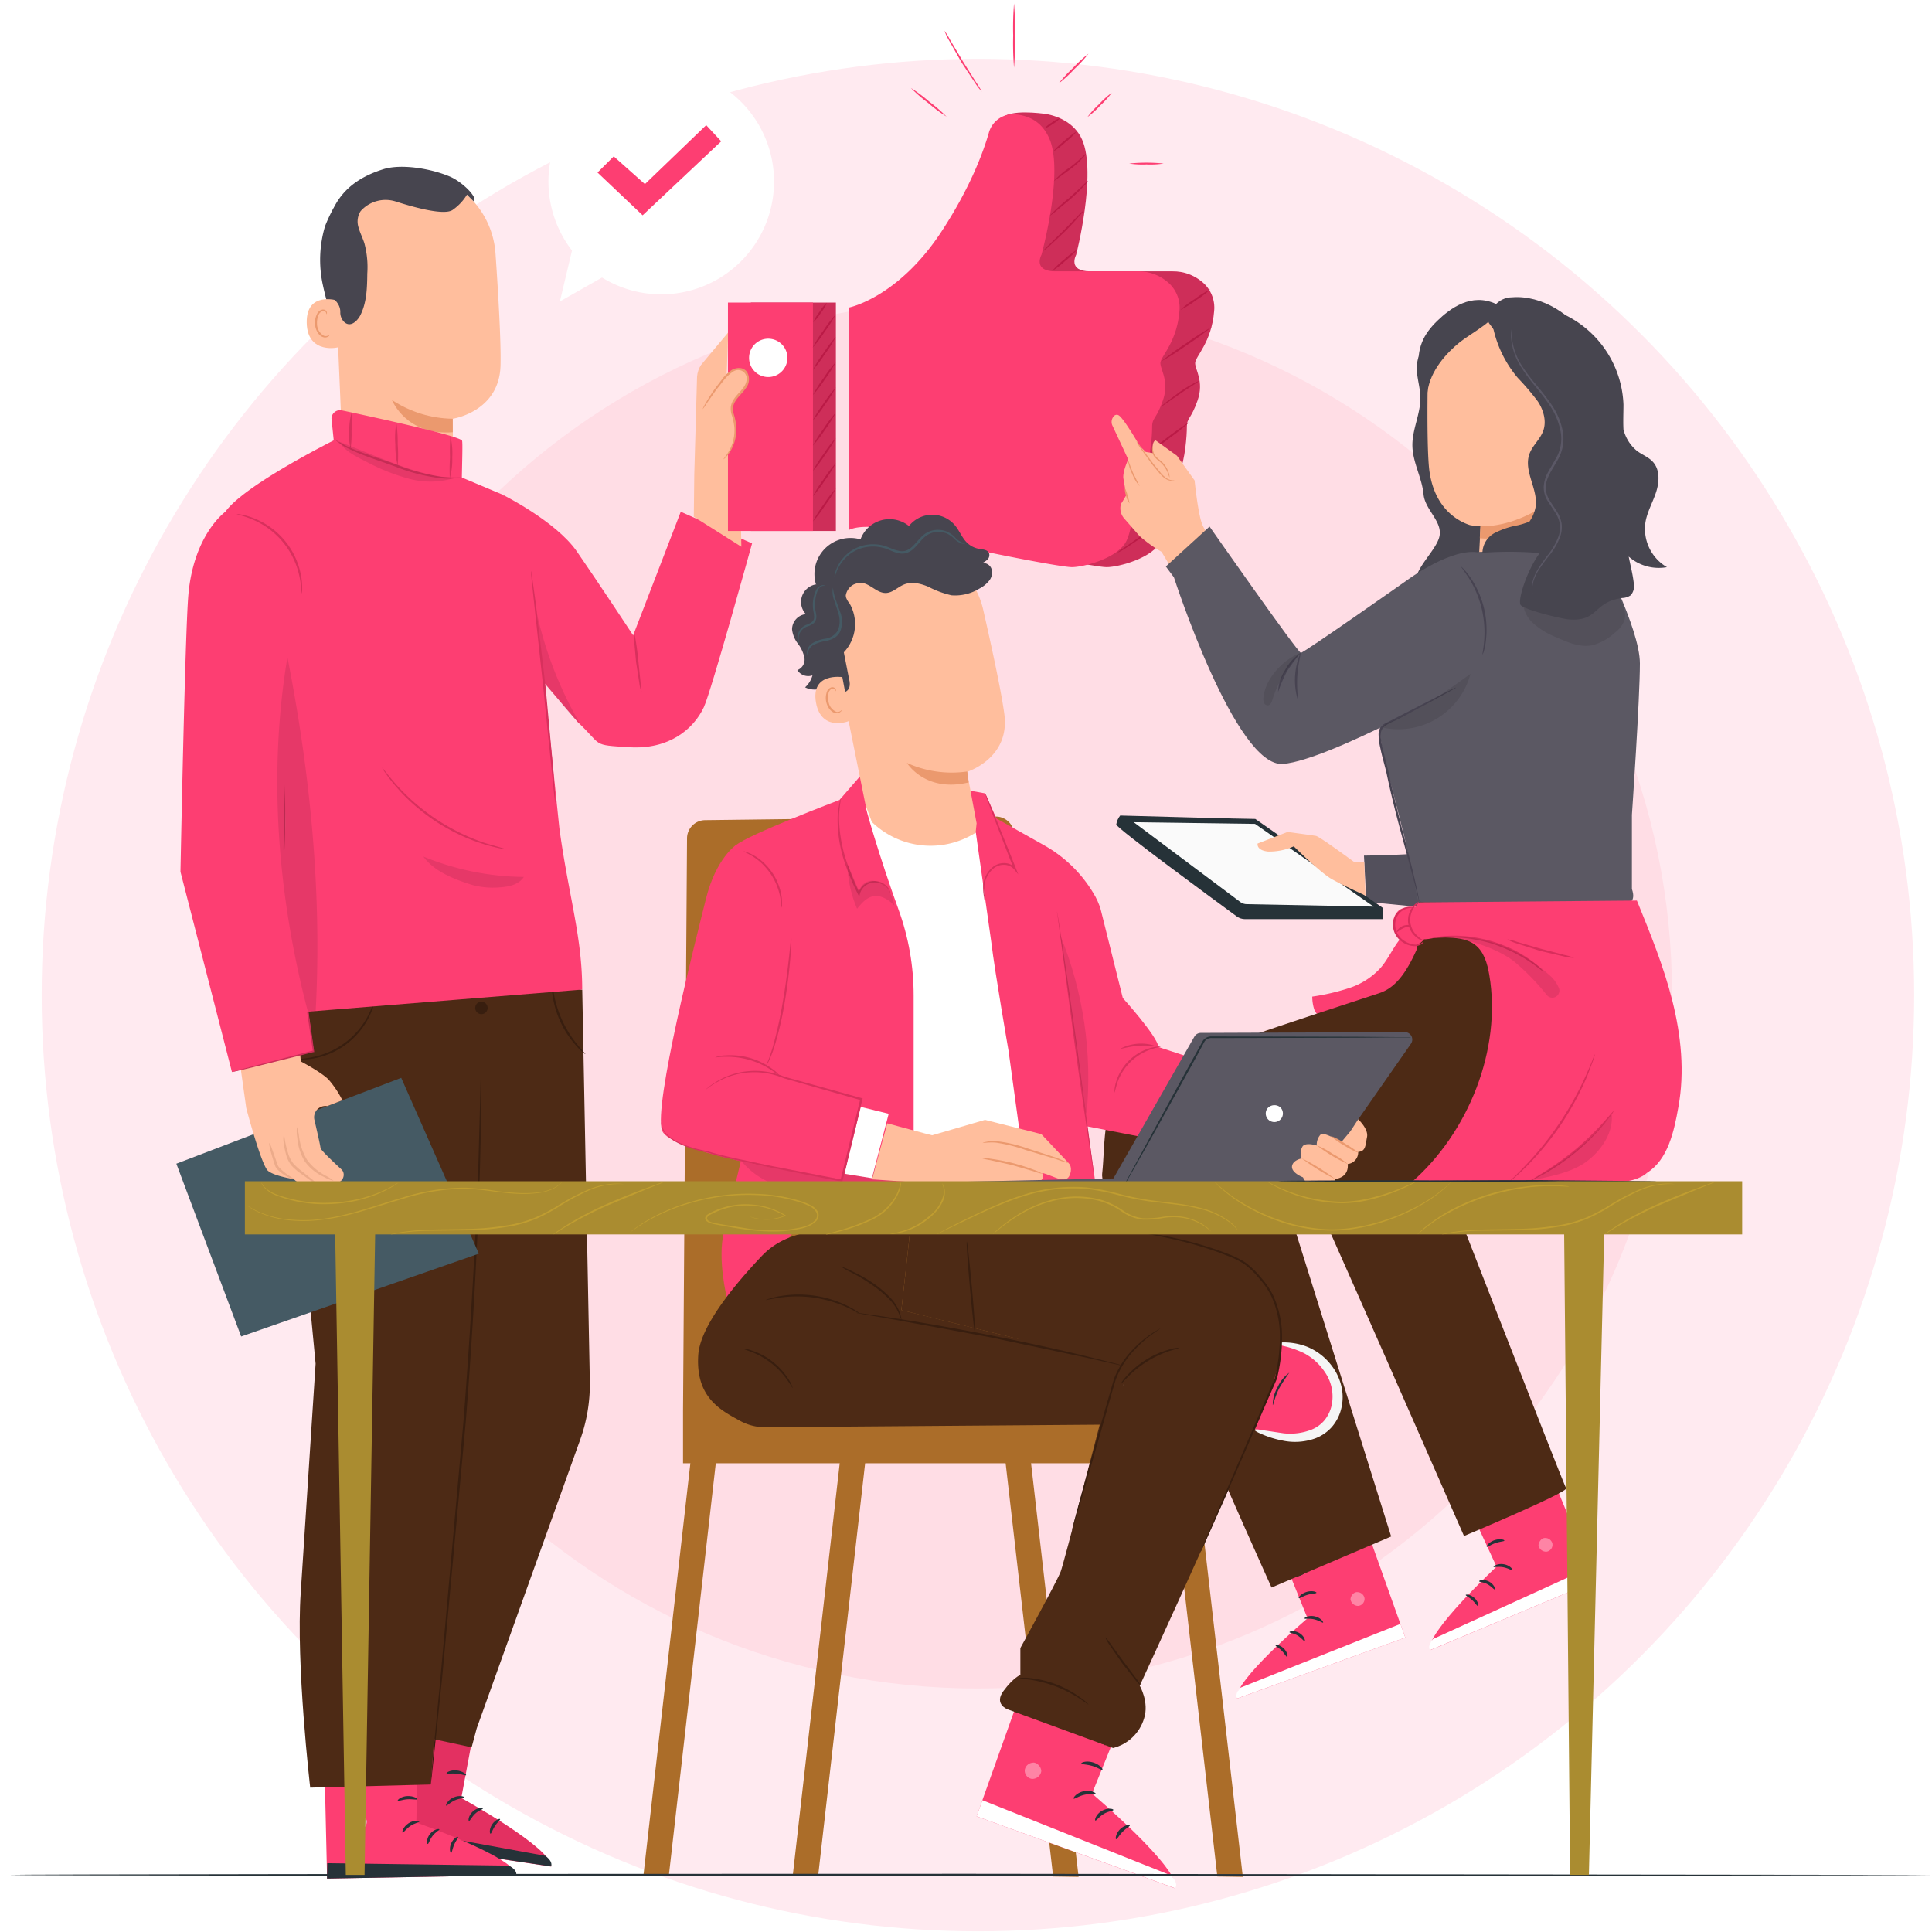 <svg xmlns="http://www.w3.org/2000/svg" width="528" height="528" fill="none" xmlns:v="https://vecta.io/nano"><style><![CDATA[.B{fill:#fd3e72}.C{fill:#ffbe9d}.D{fill:#263238}.E{fill:#eb996e}.F{opacity:.09}.G{fill:#000}.H{fill:#fff}.I{fill:#47454f}.J{fill:#d8305d}.K{fill:#4d2a15}.L{fill:#381e0f}]]></style><circle cx="267.258" cy="271.941" r="255.868" fill="#ffeaf0"/><path d="M267.16 461.45c104.816 0 189.787-84.971 189.787-189.787S371.976 81.876 267.16 81.876 77.373 166.846 77.373 271.663 162.343 461.45 267.16 461.45z" fill="#ffdde5"/><path d="M92.887 92.958a91.76 91.76 0 0 1-4.689-15.237 32.27 32.27 0 0 1 .598-15.788c.246-.762 2.438-5.931 3.235-5.861.574 0-.703 4.817-.387 5.31 2.824 4.768 4.129 10.284 3.739 15.812a71.5 71.5 0 0 1-2.497 15.765z" class="I"/><path d="M123.831 121.171l-.164-6.716c.035 0 12.823-1.84 13.128-14.64.152-6.189-.575-18.941-1.372-30.475a23.85 23.85 0 0 0-23.524-22.27h-1.172c-13.339.621-20.254 12.284-19.258 25.587l1.981 46.662 9.506 10.397a12.05 12.05 0 0 0 13.468 3.017c2.284-.937 4.224-2.553 5.56-4.63s2-4.512 1.906-6.979l-.059.047z" class="C"/><path d="M123.738 114.443c-5.913-.079-11.679-1.857-16.609-5.122 0 0 3.821 9.811 16.609 8.803v-3.681z" class="E"/><path d="M92.418 82.198c-.223-.106-8.767-2.708-8.592 6.048s8.932 6.775 8.943 6.517-.352-12.565-.352-12.565z" class="C"/><path d="M90.027 91.505s-.152.105-.398.234c-.376.154-.796.154-1.172 0a3.82 3.82 0 0 1-1.817-3.352c-.035-.75.097-1.499.387-2.192a1.77 1.77 0 0 1 1.172-1.172.76.76 0 0 1 .524.034c.165.073.299.202.378.365.129.246.07.422.117.434s.188-.152.117-.516c-.061-.214-.189-.402-.363-.539a1.17 1.17 0 0 0-.844-.199c-.358.078-.69.246-.964.488s-.483.55-.606.895c-.351.767-.516 1.607-.481 2.45.094 1.77 1.032 3.399 2.344 3.739.235.065.482.075.721.031s.466-.143.662-.288c.211-.199.258-.399.223-.41z" class="E"/><path d="M129.41 54.994c1.395-.82-2.989-5.286-6.517-6.763-5.333-2.239-13.409-3.516-18.226-1.957-5.79 1.828-10.549 4.876-13.339 10.279a34.51 34.51 0 0 0-3.352 17.687 10.36 10.36 0 0 0 1.395 5.31c1.278 1.899 3.657 3.059 3.633 5.732-.019.483.058.965.227 1.418s.427.867.758 1.219c1.653 1.664 3.516 0 4.419-1.629 1.828-3.516 1.922-7.584 1.969-11.522.196-2.791-.074-5.596-.797-8.299-.469-1.453-1.172-2.813-1.582-4.278-.241-.725-.322-1.493-.237-2.252s.334-1.49.729-2.144a6.03 6.03 0 0 1 .692-.739 9.13 9.13 0 0 1 9.002-1.981c4.982 1.594 13.48 3.962 15.625 2.215 1.54-1.084 2.838-2.477 3.809-4.091l1.793 1.793z" class="I"/><path d="M130.958 465.164l-4.888 26.208s24.989 13.773 24.556 18.754l-51.151-7.666 5.954-41.153 25.529 3.857z" fill="#e33061"/><path d="M110.574 486.777c-.513.078-.98.342-1.311.742a2.11 2.11 0 0 0-.482 1.427 2.03 2.03 0 0 0 2.133 1.805c.552-.081 1.053-.368 1.403-.803a2.21 2.21 0 0 0 .484-1.541c-.113-.535-.429-1.004-.882-1.31a2.11 2.11 0 0 0-1.544-.331" fill="#e0e0e0"/><path d="M99.475 502.414l.761-4.126 48.76 8.896s2.134 1.336 1.63 2.895l-51.151-7.665zm27.462-11.182c0 .246-1.313.176-2.661.797s-2.168 1.57-2.344 1.441.375-1.523 2.016-2.25 3.071-.211 2.989.012zm5.029 3.024c0 .258-1.173.516-2.134 1.442s-1.418 2.016-1.664 1.969-.188-1.489 1.078-2.626 2.755-1.02 2.72-.785zm2.086 6.88c-.235 0-.399-1.277.457-2.555s2.086-1.641 2.168-1.418-.762.855-1.441 1.91-.926 2.075-1.184 2.063zm-6.67-15.999c-.129.211-1.23-.305-2.649-.422s-2.602.164-2.695-.071 1.09-.961 2.766-.797 2.731 1.137 2.578 1.29z" class="D"/><path d="M114.255 471.435l-.469 26.653s26.959 9.436 27.334 14.371l-51.726.937-.961-41.563 25.822-.398z" class="B"/><path d="M97.751 496.143a2.12 2.12 0 0 0-1.418 2.438 2.03 2.03 0 0 0 2.344 1.418 2.21 2.21 0 0 0 1.489-2.59c-.204-.504-.596-.907-1.093-1.126s-1.059-.236-1.568-.047" fill="#e0e0e0"/><path d="M89.371 513.396l.07-4.196 49.569.668s2.344.961 2.086 2.591l-51.725.937zm25.247-15.589c0 .258-1.266.399-2.485 1.231s-1.875 1.91-2.109 1.805.117-1.559 1.617-2.544 3.036-.726 2.977-.492zm5.474 2.145c0 .246-1.031.692-1.864 1.782s-1.066 2.215-1.324 2.215-.434-1.442.633-2.766 2.543-1.465 2.555-1.231zm3.2 6.435c-.235.059-.61-1.172 0-2.59s1.793-1.969 1.91-1.758-.609.961-1.101 2.121-.563 2.204-.809 2.227zm-9.237-14.663c-.105.234-1.265-.094-2.695 0s-2.532.598-2.661.387.914-1.172 2.602-1.254 2.872.668 2.754.867z" class="D"/><g class="K"><path d="M77.779 264.439l.68 26.384 7.794 81.872-4.055 62.404c-1.371 19.551 2.579 53.448 2.579 53.448l32.913-.855 8.826-113.602 5.474-70.854 11.112-37.027-65.322-1.77z"/><path d="M159.123 270.487l2.075 107.084a44.96 44.96 0 0 1-2.672 15.988l-28.237 78.766-1.394 5.205-19.786-4.267 9.565-208.824 40.449 6.048z"/></g><path d="M131.567 289.358v.516 1.512 5.802c0 5.028-.141 12.319-.375 21.321-.528 18.003-1.735 42.852-3.915 70.233l-6.458 70.01-2.227 21.18-.622 5.755-.187 1.501c-.016.169-.043.338-.082.504a3.42 3.42 0 0 1 0-.516c0-.375.07-.867.117-1.5l.516-5.767 2.028-21.215 6.282-70.011c2.133-27.381 3.446-52.206 4.091-70.186l.574-21.321.129-5.79v-1.512a3.51 3.51 0 0 1 .129-.516zm-28.752-18.156c.016.394-.019.788-.105 1.172a19.38 19.38 0 0 1-.856 3.212c-1.239 3.476-3.369 6.567-6.177 8.963s-6.195 4.014-9.823 4.692a17.88 17.88 0 0 1-3.305.305 4.05 4.05 0 0 1-1.172-.094c0-.117 1.735 0 4.431-.645a21.8 21.8 0 0 0 15.73-13.327c.938-2.567 1.161-4.301 1.278-4.278zm30.452 4.208a1.7 1.7 0 0 1-.261.951c-.179.285-.438.51-.745.647s-.648.18-.979.123a1.7 1.7 0 0 1-.698-3.061c.275-.195.6-.303.936-.313.223-.006.446.032.654.111a1.69 1.69 0 0 1 .945.895 1.72 1.72 0 0 1 .148.647zm26.7 12.659c-.883-.582-1.673-1.293-2.344-2.11-3.499-3.821-5.787-8.593-6.576-13.714-.207-1.045-.258-2.116-.152-3.176.094 0 .199 1.172.586 3.094a30.34 30.34 0 0 0 6.47 13.503c1.207 1.488 2.087 2.321 2.016 2.403z" class="L"/><path d="M48.195 318.028l61.455-23.466 21.215 48.057-64.959 22.634-17.711-47.225z" fill="#455a64"/><path d="M93.286 319.563c-2.438-2.238-5.661-5.298-5.696-5.86s-.879-4.278-1.629-7.525c-.14-.497-.152-1.022-.037-1.526a3.09 3.09 0 0 1 .699-1.356 3.08 3.08 0 0 1 2.783-.998l4.161-1.606c-1.016-2.044-2.288-3.95-3.786-5.673-1.993-2.027-7.572-4.946-7.572-4.946l-.633-7.255-16.621 3.328 2.344 16.691s4.126 15.672 5.966 17.16 7.033 2.227 7.033 2.227c2.075 2.344 6.283 1.372 6.283 1.372 4.688 2.742 4.466-.704 4.466-.704a.99.99 0 0 0 .492.258c2.004.434 3.212-2.262 1.746-3.587z" class="C"/><path d="M81.166 307.995a9.49 9.49 0 0 0 .07 2.848 14.82 14.82 0 0 0 2.04 6.529 13.19 13.19 0 0 0 5.286 4.29 9.01 9.01 0 0 0 2.602 1.031c-.726-.579-1.511-1.078-2.344-1.489-1.936-1.036-3.617-2.489-4.923-4.254a16.83 16.83 0 0 1-2.157-6.224 12.65 12.65 0 0 0-.574-2.731zm-3.516 1.863a5.32 5.32 0 0 0-.082 2.614 18.76 18.76 0 0 0 .539 2.778c.267 1.153.77 2.239 1.477 3.188a15 15 0 0 0 2.59 2.262l2.239 1.595a8.71 8.71 0 0 0 2.18 1.324 8.73 8.73 0 0 0-1.864-1.746l-2.145-1.723a16.86 16.86 0 0 1-2.438-2.192c-.67-.873-1.164-1.869-1.453-2.931a25.91 25.91 0 0 1-.68-2.649c-.305-1.535-.363-2.508-.363-2.52zm-4.009 2.532c-.293.071.434 2.872 1.524 6.166a2.82 2.82 0 0 0 .797 1.172 9.38 9.38 0 0 0 .914.797 10.47 10.47 0 0 0 1.7 1.113c1.031.539 1.758.668 1.782.575s-.598-.387-1.512-1.02a17.6 17.6 0 0 1-1.535-1.172c-.292-.247-.57-.509-.832-.786-.274-.242-.483-.548-.61-.89l-1.489-4.232a8.38 8.38 0 0 0-.739-1.723z" fill="#ecab8a"/><path d="M137.592 135.319s14.393 7.208 20.043 15.366 15.401 22.95 15.401 22.95l13.011-33.78 19.492 8.65s-11.135 40.344-13.186 44.763c-2.86 6.119-9.647 11.592-20.278 10.948s-7.232-.364-14.218-6.904l-9.377-10.994-10.888-50.999z" class="B"/><path d="M146.535 166.79a105.74 105.74 0 0 0 12.061 31.155c-2.186-2.187-4.237-4.504-6.142-6.939l-3.88-4.525-2.039-19.691z" class="F G"/><path d="M175.334 189.13a8.83 8.83 0 0 1-.598-2.344l-.903-5.86-.527-5.861c-.106-.805-.106-1.621 0-2.426.528 2.713.919 5.452 1.172 8.205l.856 8.286z" class="J"/><path d="M91.317 121.394l-.727-7.033a2.34 2.34 0 0 1 .865-1.737c.26-.211.562-.364.886-.448a2.34 2.34 0 0 1 .992-.042c8.322 1.77 32.678 7.033 32.959 8.345.176.762 0 5.861-.07 10.104l-34.905-9.248m-29.725 18.52s-8.627 6.118-10.104 22.61c-.914 10.127-2.168 75.789-2.168 75.789l14.065 54.703 22.364-5.662-7.935-57.621.774-50.049-16.996-39.77z" class="B"/><path d="M63.35 292.956c.122-.063.252-.11.387-.14l1.172-.329 4.442-1.172 16.328-4.243-.176.27-6.353-43.556-1.664-11.616.68-39.488.27-11.651.106-3.141v-.809c-.008-.094-.008-.188 0-.281.015.093.015.188 0 .281v.809 3.141l-.082 11.651-.469 39.5v-.059l1.676 11.616 6.189 43.579v.223h-.223l-16.187 4.044-4.477 1.066-1.172.258a1.67 1.67 0 0 1-.445.047z" fill="#cd2e59"/><path d="M92.747 119.577s-25.787 12.729-31.155 20.278c-6.54 9.142 11.557 38.387 12.893 45.642.668 3.516 4.981 29.666 2.954 50.319a353.88 353.88 0 0 0-1.547 41.329l83.221-6.705c0-14.511-3.751-25.704-6.248-44.13l-6.235-60.141-9.037-30.886-12.894-5.426-31.951-10.28z" class="B"/><path d="M145.105 156.065a2.38 2.38 0 0 1 .141.633l.293 1.84.937 6.763 2.626 22.388 2.074 22.434.493 6.822.093 1.852c.029.214.029.431 0 .644-.067-.204-.107-.417-.117-.632l-.222-1.841-.692-6.798-2.274-22.423-2.426-22.387-.727-6.798-.176-1.84a2.16 2.16 0 0 1-.023-.657zm-62.65 6.119c-.129 0 0-1.723-.574-4.419-.693-3.503-2.24-6.781-4.504-9.544s-5.173-4.923-8.472-6.292c-2.532-1.066-4.243-1.324-4.22-1.441.394-.016.789.023 1.172.117a18.11 18.11 0 0 1 3.176.891 20.84 20.84 0 0 1 13.304 16.187 17.85 17.85 0 0 1 .246 3.293 4.33 4.33 0 0 1-.129 1.208zm55.969 69.904a7.52 7.52 0 0 1-1.629-.222 42.51 42.51 0 0 1-4.337-1.09 51.54 51.54 0 0 1-6.224-2.345 57.61 57.61 0 0 1-7.127-3.926 56.27 56.27 0 0 1-6.435-4.982 48.94 48.94 0 0 1-4.629-4.77c-.977-1.117-1.885-2.291-2.72-3.517-.336-.434-.626-.901-.867-1.394.105-.071 1.43 1.852 3.926 4.688 1.476 1.63 3.041 3.175 4.689 4.63a61.4 61.4 0 0 0 6.388 4.888c2.259 1.456 4.608 2.767 7.033 3.926a60.14 60.14 0 0 0 6.106 2.45l5.826 1.664z" class="J"/><path d="M78.552 179.625c-5.356 31.893-2.637 65.638 5.591 96.851l2.133-.164c1.735-32.28-1.465-64.97-7.724-96.687zm37.144 54.456a73.83 73.83 0 0 0 27.463 5.579c-1.43 2.157-4.137 2.708-6.716 2.86a21.34 21.34 0 0 1-7.56-.726c-4.689-1.454-10.315-3.669-13.187-7.713z" class="F G"/><g class="J"><path d="M125.988 130.454c-.463.15-.944.237-1.43.258a20.65 20.65 0 0 1-3.962 0c-4.332-.512-8.577-1.596-12.624-3.223-4.77-1.723-9.166-3.141-12.19-4.618a19.62 19.62 0 0 1-3.423-2.004c-.291-.218-.561-.462-.809-.727-.164-.176-.246-.27-.234-.293s.41.328 1.172.82a24.73 24.73 0 0 0 3.516 1.817c3.024 1.36 7.419 2.708 12.202 4.431a56.16 56.16 0 0 0 12.459 3.399 45.89 45.89 0 0 0 5.322.14z"/><path d="M96.075 112.873a27.29 27.29 0 0 1 0 4.911c.055 1.638-.035 3.277-.27 4.899a15.64 15.64 0 0 1-.34-4.923 16.14 16.14 0 0 1 .609-4.887zm12.249 2.719a36.18 36.18 0 0 1 .363 5.79c.154 1.951.154 3.91 0 5.861-.464-1.89-.68-3.833-.644-5.779a22.57 22.57 0 0 1 .281-5.872zm14.769 3.692c.456 1.862.626 3.783.504 5.697a18.15 18.15 0 0 1-.669 5.673 50.15 50.15 0 0 1 .059-5.685 47.93 47.93 0 0 1 .106-5.685z"/></g><path d="M92.606 120.691c1.793 2.696 4.583 4.032 7.49 5.485a55.34 55.34 0 0 0 11.791 4.689c4.124 1.102 8.477.996 12.542-.305-5.521-.106-10.889-1.747-16.058-3.681s-10.643-4.196-15.706-6.2" class="F G"/><path d="M207.93 123.679l-7.314 1.032-.844-9.904-1.312-8.721.562-15.237-7.431 8.885c-.628.958-1.003 2.058-1.09 3.2l-.762 26.806-.129 11.475 12.999 8.205-.27-13.725 3.013-3.235c3.024-3.224 2.578-8.78 2.578-8.78z" class="C"/><path d="M240.046 144.163l1.416-60.102s13.382-2.597 25.303-20.74c7.891-12.039 4.987-24.799 6.502-30.083.902-3.228 8.54-2.579 11.885-2.191 3.157.37 8.387 2.128 10.587 7.133 4.067 9.27-1.632 31.463-1.632 31.463s-2.48 4.509 3.841 4.509h22.544c2.933-.031 5.781.99 8.026 2.877 1.166.953 2.077 2.18 2.653 3.571s.798 2.903.648 4.401c-.677 8.594-5.195 12.435-5.195 14.239s2.48 4.969.677 10.172-2.94 4.744-2.94 7.215-.451 8.81-2.029 12.624c-.783 2.07-1.931 3.982-3.391 5.645 0 0 .677 8.116-1.587 12.886s-11.723 7.215-14.915 7.215-25.754-4.509-32.085-6.096-24.203-7.674-30.308-4.735z" fill="#ce2e59"/><path d="M231.966 144.849V84.061s13.391-2.597 25.313-20.741c7.89-12.038 11.452-21.769 12.967-27.053a6.9 6.9 0 0 1 7.359-5.023c3.156.37 6.961 1.605 9.161 6.61 4.067 9.279-2.146 31.787-2.146 31.787s-2.489 4.509 3.842 4.509h22.544c2.933-.029 5.779.991 8.026 2.877a9.11 9.11 0 0 1 2.652 3.571c.576 1.391.799 2.903.648 4.401-.676 8.594-5.203 12.435-5.203 14.239s2.489 4.969.685 10.172-2.94 4.744-2.94 7.214-.45 8.811-2.038 12.625a18.33 18.33 0 0 1-3.381 5.645s.676 8.116-1.587 12.886-11.723 7.214-14.915 7.214-25.755-4.508-32.085-6.095-22.797-6.989-28.902-4.049zm26.729-112.973a40.27 40.27 0 0 1-5.023-3.733c-1.677-1.247-3.256-2.618-4.725-4.103a41.79 41.79 0 0 1 5.022 3.742 42.94 42.94 0 0 1 4.726 4.094zm9.612-6.854a16.66 16.66 0 0 1-1.758-2.254l-3.806-5.771-3.408-6.006a15.54 15.54 0 0 1-1.218-2.588 17.52 17.52 0 0 1 1.506 2.435l3.517 5.916 3.679 5.825a19.03 19.03 0 0 1 1.488 2.444zm8.82-24.068a80.37 80.37 0 0 1 .234 8.765 80.53 80.53 0 0 1-.234 8.774 83.13 83.13 0 0 1-.235-8.774 82.96 82.96 0 0 1 .235-8.765zm20.343 13.725c-1.185 1.516-2.491 2.933-3.904 4.238a33.63 33.63 0 0 1-4.238 3.896 36.13 36.13 0 0 1 3.904-4.229 35.03 35.03 0 0 1 4.238-3.905zm6.349 10.677c-.92 1.266-1.972 2.43-3.138 3.472-1.043 1.167-2.206 2.219-3.472 3.138a24.15 24.15 0 0 1 3.138-3.472 24.15 24.15 0 0 1 3.472-3.138z" class="B"/><path d="M296.181 57.486a10.48 10.48 0 0 1-1.434 1.804c-.902 1.073-2.263 2.525-3.805 4.067l-4.067 3.806c-.551.535-1.156 1.013-1.804 1.425.474-.606 1.005-1.165 1.587-1.668l3.959-3.896 3.896-3.959a12.66 12.66 0 0 1 1.668-1.578zm1.19-8.116a7.81 7.81 0 0 1-1.307 1.65 46.59 46.59 0 0 1-3.662 3.517l-3.895 3.228a10.44 10.44 0 0 1-1.687 1.254 46.79 46.79 0 0 1 5.276-4.843l3.733-3.391c.473-.515.989-.988 1.542-1.416zm-.595-7.367a5.2 5.2 0 0 1-1.046 1.362 20.97 20.97 0 0 1-3.084 2.768l-4.707 3.427a21.3 21.3 0 0 1 4.427-3.796c2.57-1.894 4.293-3.868 4.41-3.76zm-2.489-6.114a19.08 19.08 0 0 1-3.093 2.958 19.8 19.8 0 0 1-3.399 2.597 19.27 19.27 0 0 1 3.093-2.949 19.56 19.56 0 0 1 3.399-2.606zm-4.581-3.607a7.05 7.05 0 0 1-1.975 1.587 6.85 6.85 0 0 1-2.227 1.19 6.99 6.99 0 0 1 1.948-1.578 6.97 6.97 0 0 1 2.254-1.199zm4.707 35.899c-.979 1.154-2.08 2.2-3.282 3.12a21.79 21.79 0 0 1-3.607 2.768 22.54 22.54 0 0 1 3.282-3.129 22.32 22.32 0 0 1 3.607-2.759zm36.729 21.191a73.6 73.6 0 0 1-6.772 4.924c-2.266 1.632-4.62 3.137-7.052 4.509a75.32 75.32 0 0 1 6.781-4.933 73.76 73.76 0 0 1 7.043-4.5zm-.352-10.307a27.14 27.14 0 0 1-3.985 3.03c-1.331 1.008-2.753 1.89-4.248 2.633a26.24 26.24 0 0 1 3.986-3.021 26.46 26.46 0 0 1 4.247-2.642zm-3.092 25.06c.063.117-2.318 1.524-5.122 3.445l-5.086 3.517c-.091-.091.451-.541 1.316-1.263l3.499-2.642c1.416-.974 2.75-1.804 3.733-2.3.515-.329 1.074-.584 1.66-.757zm-2.634 11.209a45.13 45.13 0 0 1-5.095 4.112 44.09 44.09 0 0 1-5.41 3.742c3.3-2.862 6.798-5.486 10.469-7.854h.036zm-3.3 14.356a8.27 8.27 0 0 1-1.506 1.461c-.974.848-2.372 1.975-3.977 3.129l-4.238 2.768c-.578.399-1.206.721-1.867.956.521-.469 1.089-.883 1.695-1.235l4.14-2.877 4.039-2.994c.526-.463 1.101-.868 1.714-1.208zm-2.895 11.66c-.539.622-1.144 1.184-1.803 1.677l-4.663 3.607-4.914 3.265a11 11 0 0 1-2.155 1.154 14.92 14.92 0 0 1 1.974-1.434l4.816-3.364 4.734-3.489a14.89 14.89 0 0 1 2.011-1.416z" fill="#bb1a46"/><path d="M313.305 44.933a24.1 24.1 0 0 1-4.698-.235 45.46 45.46 0 0 1 9.397 0 24.03 24.03 0 0 1-4.699.235z" class="B"/><path d="M228.44 82.691h-23.229v62.42h23.229v-62.42z" fill="#ce2e59"/><path d="M222.173 82.691h-23.229v62.42h23.229v-62.42z" class="B"/><path d="M215.193 97.804c0 1.036-.307 2.049-.882 2.911a5.24 5.24 0 0 1-2.352 1.93c-.957.396-2.011.5-3.027.298s-1.95-.701-2.682-1.434a5.24 5.24 0 0 1-1.434-2.683c-.202-1.016-.099-2.07.298-3.027a5.24 5.24 0 0 1 4.84-3.234 5.24 5.24 0 0 1 3.705 1.535c.983.982 1.534 2.315 1.534 3.705z" class="H"/><path d="M228.404 92.078c-.841 1.629-1.825 3.18-2.939 4.635a31.98 31.98 0 0 1-3.319 4.374 32.03 32.03 0 0 1 2.94-4.635 31.92 31.92 0 0 1 3.318-4.374zm0 6.89a31.59 31.59 0 0 1-2.939 4.635 31.97 31.97 0 0 1-3.319 4.373c.847-1.628 1.83-3.182 2.94-4.644a32.16 32.16 0 0 1 3.318-4.364zm0 6.925c-.846 1.626-1.829 3.177-2.939 4.635a30.73 30.73 0 0 1-3.319 4.365c.85-1.624 1.834-3.174 2.94-4.635.98-1.547 2.09-3.007 3.318-4.365zm0 6.908c-.846 1.625-1.829 3.176-2.939 4.635a31.47 31.47 0 0 1-3.319 4.364c.85-1.623 1.834-3.174 2.94-4.635.977-1.549 2.087-3.009 3.318-4.364zm0 6.907c-.846 1.626-1.829 3.177-2.939 4.635a32.12 32.12 0 0 1-3.319 4.365c.85-1.624 1.834-3.174 2.94-4.635a30.8 30.8 0 0 1 3.318-4.365zm0 6.899c-.841 1.628-1.825 3.179-2.939 4.635a31.97 31.97 0 0 1-3.319 4.373c.85-1.623 1.834-3.174 2.94-4.635.978-1.55 2.089-3.014 3.318-4.373zm0 6.907c-.841 1.629-1.825 3.18-2.939 4.635a31.98 31.98 0 0 1-3.319 4.374c.846-1.627 1.829-3.177 2.94-4.636.978-1.55 2.089-3.013 3.318-4.373zm-.063-47.523a32.12 32.12 0 0 1-2.94 4.635 31.37 31.37 0 0 1-3.318 4.365 32.19 32.19 0 0 1 2.94-4.635c.979-1.547 2.09-3.007 3.318-4.364zm-2.371-3.255a11.16 11.16 0 0 1-1.66 2.796 11.23 11.23 0 0 1-2.038 2.534 11.16 11.16 0 0 1 1.66-2.795 11.22 11.22 0 0 1 2.038-2.534z" fill="#bb1a46"/><path d="M192.036 111.782a55.76 55.76 0 0 1 5.861-8.415c.666-.901 1.517-1.649 2.496-2.192a2.97 2.97 0 0 1 1.617-.342c.56.042 1.097.241 1.548.576.436.463.72 1.047.814 1.676s-.005 1.271-.286 1.841c-.595 1.124-1.362 2.148-2.274 3.035a6.18 6.18 0 0 0-1.782 3.306c.006 1.201.224 2.391.645 3.516.454 1.901.417 3.886-.108 5.768a11.5 11.5 0 0 1-2.893 4.992" class="C"/><path d="M197.674 125.532l1.008-1.384c.869-1.266 1.478-2.692 1.793-4.196a11.27 11.27 0 0 0 .223-3.141c-.118-1.197-.374-2.377-.762-3.516-.202-.68-.273-1.392-.211-2.098a4.91 4.91 0 0 1 .809-2.063c.797-1.255 1.969-2.216 2.766-3.411.406-.565.663-1.221.75-1.911.069-.463-.002-.937-.205-1.36s-.528-.774-.933-1.01-.872-.345-1.34-.314a2.35 2.35 0 0 0-1.284.492c-1.006.661-1.886 1.495-2.602 2.462l-1.993 2.52-2.672 3.809c-.286.501-.615.976-.985 1.419.198-.542.453-1.061.762-1.548a44.74 44.74 0 0 1 2.52-3.95l1.958-2.59c.735-1.04 1.657-1.935 2.719-2.637.63-.372 1.355-.555 2.086-.528a2.66 2.66 0 0 1 1.135.279c.353.177.662.43.905.741.418.687.616 1.486.566 2.289s-.346 1.571-.848 2.2c-.879 1.301-2.039 2.251-2.777 3.399-.367.538-.611 1.151-.715 1.794a4.79 4.79 0 0 0 .175 1.863c.387 1.194.627 2.429.715 3.681a11.15 11.15 0 0 1-.316 3.27 11.03 11.03 0 0 1-2.04 4.255 6.16 6.16 0 0 1-.855.949c-.219.164-.336.242-.352.235z" class="E"/><path d="M390.183 232.722c-1.688.937-17.418 1.113-17.418 1.113l.633 12.624 31.272 3.047-14.487-16.784z" fill="#53505c"/><path d="M306.142 222.876c-.564.71-.935 1.554-1.078 2.449 0 .985 27.357 21.04 32.96 25.142.651.471 1.434.726 2.238.727h37.567l.199-2.989-34.964-24.392c-.657.071-36.922-.937-36.922-.937z" class="D"/><path d="M342.993 225.162c-.504 0-33.159-.458-33.159-.458l29.174 21.837c.505.364 1.112.561 1.735.563l34.671.668-32.421-22.61z" fill="#fafafa"/><path d="M372.836 235.675h-2.626s-9.529-7.032-10.549-7.22c-.422-.094-7.759-1.09-7.759-1.09l-8.205 3.165s-.434 1.852 2.848 2.192a16.28 16.28 0 0 0 7.033-1.419s7.325 7.256 10.443 8.99 9.155 4.454 9.155 4.454l-.34-9.072z" class="C"/><path d="M420.927 395.739l15.003 36.336-45.114 18.918c-1.548-4.419 18.167-22.845 18.167-22.845l-10.549-22.891 22.493-9.518z" class="B"/><g class="H"><path opacity=".36" d="M422.123 420.33a1.99 1.99 0 0 1 1.375.372c.396.291.671.718.77 1.199a1.91 1.91 0 0 1-1.536 2.145c-.519.051-1.039-.092-1.459-.401s-.71-.764-.815-1.275c0-.973.879-2.145 1.852-2.051"/><path d="M435.93 432.075l-1.523-3.669-42.771 19.528s-1.641 1.711-.82 3.036l45.114-18.895z"/></g><g class="D"><path d="M408.187 428.207c.093.211 1.242-.152 2.625.106s2.344.937 2.508.762-.691-1.302-2.344-1.583-2.954.528-2.789.715zm-3.939 3.938c0 .235 1.172.2 2.286.821s1.77 1.512 1.981 1.418-.164-1.406-1.594-2.157-2.755-.304-2.673-.082zm-.316 6.787c.222 0 .07-1.266-1.008-2.239s-2.345-1.02-2.345-.797.903.598 1.77 1.407 1.36 1.699 1.583 1.629zm2.403-16.21c.175.164 1.055-.563 2.344-1.008s2.414-.446 2.45-.68-1.173-.633-2.72-.106-2.262 1.665-2.074 1.794zm-1.172-5.802c.823-.112 1.6-.444 2.25-.962 1.208-.773 2.252-1.776 3.071-2.953a2.9 2.9 0 0 0 .457-.809c.071-.211.071-.439.001-.65a1.02 1.02 0 0 0-.388-.522c-.174-.106-.371-.169-.575-.186a1.31 1.31 0 0 0-.597.092c-.287.117-.555.275-.797.469-.424.317-.817.674-1.172 1.067-.627.65-1.156 1.388-1.571 2.191-.407.712-.602 1.526-.562 2.345.14 0 .351-.868 1.09-2.11.422-.725.939-1.391 1.535-1.981a9.96 9.96 0 0 1 1.172-.949c.434-.317.833-.493 1.044-.34s.105.093.058.281c-.083.215-.198.416-.34.598l-.902 1.172c-.556.64-1.172 1.225-1.84 1.746-.679.455-1.325.957-1.934 1.501z"/><path d="M405.584 417.107c.16-.822.049-1.673-.316-2.426a7.86 7.86 0 0 0-1.348-2.344 8.12 8.12 0 0 0-1.172-1.173c-.247-.247-.554-.425-.891-.517s-.693-.096-1.031-.01a1.17 1.17 0 0 0-.68 1.02 3.18 3.18 0 0 0 .117.926 5.54 5.54 0 0 0 .633 1.523 5.74 5.74 0 0 0 1.946 1.934c.332.248.711.427 1.113.528s.821.12 1.231.059a19.53 19.53 0 0 1-2.063-1.079c-.662-.485-1.21-1.109-1.606-1.828a4.88 4.88 0 0 1-.504-1.325c-.129-.504-.117-.973.082-.996.203-.014.406.015.596.085s.362.182.506.325c.389.298.75.632 1.078.996.555.618 1.016 1.313 1.372 2.063.691 1.337.797 2.263.937 2.239z"/></g><path d="M370.843 410.508l13.21 37.027-45.971 16.668c-1.324-4.489 19.258-21.93 19.258-21.93l-9.435-23.372 22.938-8.393z" class="B"/><g class="H"><path opacity=".36" d="M370.843 435.123c.491-.024.974.133 1.357.442a2.01 2.01 0 0 1 .718 1.234c.041.489-.106.976-.411 1.361s-.744.641-1.23.713a2.12 2.12 0 0 1-2.192-1.781c0-.985.973-2.11 1.946-1.969"/><path d="M384.053 447.535l-1.325-3.739-43.696 17.418s-1.723 1.641-.973 2.989l45.994-16.668z"/></g><g class="D"><path d="M356.519 442.308c.083.222 1.243-.082 2.614.234s2.345 1.055 2.462.891-.621-1.336-2.286-1.7-2.918.387-2.79.575zm-4.102 3.75c0 .235 1.172.258 2.239.938s1.699 1.594 1.91 1.5-.093-1.406-1.488-2.215-2.731-.445-2.661-.223zm-.644 6.763c.222 0 .129-1.265-.903-2.285s-2.25-1.172-2.274-.903.868.645 1.688 1.489 1.254 1.758 1.489 1.699zm3.176-16.081c.176.176 1.09-.504 2.344-.879s2.438-.34 2.485-.574-1.172-.692-2.719-.223-2.274 1.547-2.11 1.676zm-.879-5.849c.843-.065 1.653-.356 2.344-.844.779-.449 1.499-.992 2.145-1.617.382-.366.738-.758 1.067-1.172.207-.232.374-.498.492-.786.091-.212.108-.449.049-.672a1.03 1.03 0 0 0-.377-.558 1.33 1.33 0 0 0-.567-.219c-.203-.029-.411-.01-.605.054-.292.108-.568.254-.821.434-.441.302-.856.639-1.242 1.008-.65.634-1.196 1.365-1.618 2.169-.463.692-.701 1.511-.68 2.344.129 0 .387-.856 1.172-2.063a9.6 9.6 0 0 1 1.63-1.899c.369-.325.76-.622 1.172-.891.445-.304.856-.457 1.066-.281s.083.094 0 .27a2.59 2.59 0 0 1-.363.586 13.63 13.63 0 0 1-.961 1.172 14.37 14.37 0 0 1-1.922 1.664c-.689.389-1.351.824-1.981 1.301z"/><path d="M354.48 431.067c.176-.784.102-1.604-.211-2.344a8.2 8.2 0 0 0-2.344-3.599 2.02 2.02 0 0 0-.862-.559c-.33-.109-.684-.13-1.025-.062a1.18 1.18 0 0 0-.509.388c-.13.174-.21.38-.229.597-.015.314.008.629.07.937a5.78 5.78 0 0 0 .562 1.548c.44.815 1.077 1.508 1.852 2.016a3.18 3.18 0 0 0 1.1.594 3.16 3.16 0 0 0 1.245.121 20.74 20.74 0 0 1-2.016-1.172c-.634-.519-1.149-1.166-1.512-1.899a5.01 5.01 0 0 1-.434-1.348c-.106-.516-.07-.973.129-.985s.75.141 1.078.457c.373.318.718.667 1.032 1.044.521.649.95 1.367 1.277 2.133.586 1.254.657 2.133.797 2.133z"/></g><path d="M389.268 95.186c-1.769 1.524-2.215 4.102-2.027 6.435s.891 4.595.937 6.928c.094 4.512-2.273 8.814-2.18 13.338s2.626 8.709 3.048 13.234c.41 4.278 5.368 7.478 4.301 11.639s-8.111 9.775-6.024 13.538c.352.742.947 1.342 1.688 1.699a4.21 4.21 0 0 0 2.344 0l10.795-2.039c1.351-.133 2.637-.649 3.704-1.489a6.43 6.43 0 0 0 1.5-4.137c.891-9.061-1.172-18.11-2.344-27.135a128.66 128.66 0 0 1-.082-31.776" class="I"/><path d="M390.148 106.743c.046-5.313 2.108-10.409 5.767-14.26a20.97 20.97 0 0 1 13.948-6.487 20.36 20.36 0 0 1 15.035 5.365 20.36 20.36 0 0 1 4.758 6.612 20.34 20.34 0 0 1 1.785 7.948l-.492 45.9a3.91 3.91 0 0 1-.867 2.438c-3.102 3.786-7.561 6.208-12.425 6.752a19.53 19.53 0 0 1-11.815-3.4c-.576-.379-1.041-.905-1.347-1.522a3.9 3.9 0 0 1-.399-1.994l.527-10.244s0-.071-.058-.071a14.52 14.52 0 0 1-2.86-.281c-2.661-.856-9.377-3.985-10.983-14.276-.574-3.376-.68-12.964-.574-22.481z" class="C"/><path d="M404.588 143.817s7.033.562 15.777-4.595c0 0-2.813 9.084-15.953 7.865l.176-3.27z" class="E"/><g class="I"><path d="M408.421 83.593c.577-.731 1.313-1.322 2.151-1.728s1.758-.617 2.69-.616c8.087-.645 16.691 4.806 20.699 11.862s3.517 17.125-.257 24.298l-3.036.305c-6.236-.809-15.531-18.977-23.618-29.221-1.008-1.231.445-3.563 1.371-4.9z"/><path d="M392.714 87.766c3.622-3.516 9.377-7.841 16.152-4.688.891 2.016-1.348 4.395-3.176 5.755-2.673 1.981-4.982 3.294-6.74 4.688-3.575 2.883-8.076 7.771-8.814 13.491 0 .352-.317.387-.68.305s-1.372-2.52-1.711-5.673c-.657-6.705 1.359-10.303 4.969-13.878z"/></g><path d="M428.933 113.963c.187-.094 7.794-2.497 7.712 5.321s-7.9 6.119-7.912 5.861.2-11.182.2-11.182z" class="C"/><path d="M431.148 122.25s.129.093.364.199a1.39 1.39 0 0 0 1.019 0c.506-.319.918-.765 1.196-1.294a3.41 3.41 0 0 0 .387-1.718c.029-.668-.095-1.334-.364-1.946-.069-.245-.197-.469-.373-.653s-.393-.322-.635-.402c-.156-.046-.323-.035-.471.032s-.268.184-.337.331c-.106.211-.059.375-.106.387s-.164-.141-.094-.457c.046-.192.158-.362.317-.481a1 1 0 0 1 .355-.175c.129-.035.263-.043.395-.024a1.91 1.91 0 0 1 .853.407c.246.205.436.468.554.765.325.68.482 1.427.457 2.18.032.697-.143 1.388-.504 1.985a3.52 3.52 0 0 1-1.524 1.368c-.211.059-.432.07-.647.031s-.419-.125-.596-.254c-.234-.094-.269-.27-.246-.281z" class="E"/><path d="M333.534 152.607l-11.486 5.931-4.607-7.736c-2.159-1.239-4.185-2.696-6.048-4.348l-4.09-4.689a4.24 4.24 0 0 1-1.032-3.715 1.24 1.24 0 0 1 .352-.727l1.172-1.992-.797-4.689c-.176-1.84 1.336-5.087 1.336-5.087l-4.29-9.189c-.209-.418-.289-.89-.228-1.353s.258-.899.568-1.249a1.02 1.02 0 0 1 .297-.266c.116-.068.244-.112.377-.131a1.04 1.04 0 0 1 .397.023c.13.034.252.093.359.174 1.453.985 5.732 8.416 5.732 8.416l1.582 1.536 2.016.328s-.598-2.86.645-3.517l5.86 4.22 4.829 6.763s.961 9.776 2.251 12.389 4.805 8.908 4.805 8.908z" class="C"/><path d="M311.463 132.892c-.882-1.015-1.58-2.178-2.063-3.434-.606-1.205-1.002-2.506-1.172-3.844.117 0 .586 1.688 1.465 3.692l1.77 3.586zm-2.777 4.666c-.467-.586-.782-1.279-.915-2.016-.263-.701-.394-1.444-.386-2.192a7.11 7.11 0 0 1 .761 2.063c.238.699.419 1.416.54 2.145zm1.828-17.101a20.05 20.05 0 0 1 1.36 1.851l3.305 4.408 1.91 2.344a7.64 7.64 0 0 0 1.759 1.664 3.66 3.66 0 0 0 2.133.563c-.191.099-.406.144-.621.129-.577-.016-1.14-.173-1.641-.457a7.21 7.21 0 0 1-1.887-1.676l-1.946-2.345-3.235-4.489c-.448-.622-.829-1.29-1.137-1.992zm9.107 10.056c-.058 0-.175-.562-.527-1.395a8.22 8.22 0 0 0-2.051-2.86 9.74 9.74 0 0 1-1.489-1.359c-.362-.445-.582-.988-.633-1.559a3.25 3.25 0 0 1 .082-1.524c.071 0 0 .586.176 1.477a2.89 2.89 0 0 0 .633 1.383c.453.477.947.912 1.477 1.301a7.51 7.51 0 0 1 2.051 3.036c.199.474.295.986.281 1.5z" class="E"/><g fill="#5b5863"><path d="M445.987 243.001v-20.313s2.181-31.647 2.181-41.375-11.487-31.355-11.487-31.355l-18.824.575-13.855.305c-.14 0-22.879 22.035-22.879 22.035-3.409 9.092-4.731 18.834-3.868 28.506.328 2.683.865 5.336 1.605 7.935l4.888 19.129 3.681 17.184c.738 3.516 39.418 1.816 56.261 1.5 3.997-.082 2.297-4.126 2.297-4.126z"/><path d="M330.557 143.899s24.134 34.507 24.966 34.507 29.045-19.868 29.045-19.868 12.343-9.166 19.833-7.501-2.075 34.636-2.075 34.636-38.68 22-51.667 23.102-29.83-50.987-29.83-50.987l-2.216-2.977 11.944-10.912z"/></g><g fill="#474351"><path d="M397.954 187.912a3.32 3.32 0 0 1-.621.386l-1.829 1.032-6.798 3.68-4.689 2.509-2.66 1.371a15.88 15.88 0 0 0-2.731 1.43c-.423.287-.764.679-.99 1.137a2.96 2.96 0 0 0-.3 1.477 18.06 18.06 0 0 0 .481 3.352l1.746 7.033c2.028 9.74 4.513 18.402 6.06 24.755.786 3.165 1.372 5.732 1.747 7.525l.41 2.063a5.08 5.08 0 0 1 .105.726c-.106-.223-.181-.459-.222-.703l-.528-2.039-1.934-7.467c-1.641-6.306-4.196-14.968-6.235-24.731-.528-2.345-1.266-4.689-1.735-7.033-.276-1.153-.433-2.331-.469-3.516a3.52 3.52 0 0 1 .363-1.759 3.83 3.83 0 0 1 1.172-1.301l10.221-5.251 6.892-3.516 1.876-.926c.21-.109.435-.188.668-.234zm-43.322 3.2a19.01 19.01 0 0 1 .856-12.835c.176 0-.715 2.836-.938 6.388s.27 6.411.082 6.447z"/><path d="M349.288 189.131c.09-2.159.762-4.253 1.945-6.06 1.019-1.895 2.493-3.506 4.29-4.689-1.348 1.599-2.605 3.274-3.762 5.017-.973 1.843-1.8 3.759-2.473 5.732zm55.875-10.256c-.106 0 .257-1.442.445-3.751a27.96 27.96 0 0 0-.715-8.967 28.32 28.32 0 0 0-3.516-8.263l-2.145-3.106c.28.199.533.436.75.703.638.671 1.222 1.393 1.746 2.157a25.3 25.3 0 0 1 4.337 17.581c-.103.924-.283 1.838-.539 2.731a3.67 3.67 0 0 1-.363.915z"/></g><path d="M442.506 163.321c-1.102-1.946-2.344-3.962-2.262-6.189l-23.572 5.298c-1.043 2.52 0 5.52 1.899 7.501a20.77 20.77 0 0 0 6.904 4.29c3.059 1.383 6.376 2.778 9.67 2.122a14.14 14.14 0 0 0 6.001-3.294 7.9 7.9 0 0 0 2.755-3.399c.703-2.11-.293-4.395-1.395-6.329zm-63.857 34.495l-.856 1.008a20.38 20.38 0 0 0 24.076-14.663c-7.853 5.696-14.183 10.139-23.22 13.655zm-23.126-19.445c-4.864 1.852-9.693 7.032-10.22 12.19-.089.477-.053.97.105 1.43.081.23.231.43.431.571a1.18 1.18 0 0 0 .683.214c.726-.07 1.055-.938 1.242-1.641 1.536-4.811 4.195-9.187 7.759-12.764z" class="F G"/><path d="M455.563 154.999a12.13 12.13 0 0 1-4.846-5.282 12.12 12.12 0 0 1-1.014-7.096c.504-2.848 2.028-5.415 2.918-8.205s1.032-6.083-.914-8.204c-1.172-1.302-2.93-1.923-4.325-2.978a11.05 11.05 0 0 1-3.704-5.86c-.117-2.251 0-4.56 0-6.81-.246-6.518-2.725-12.752-7.02-17.66a28.45 28.45 0 0 0-16.574-9.299l-12.308 4.442a31.43 31.43 0 0 0 7.033 15.238 67.83 67.83 0 0 1 5.474 6.435c1.535 2.344 2.426 5.38 1.465 8.029-.844 2.344-2.989 4.044-3.798 6.4-1.617 4.688 2.473 9.564 1.712 14.417a10.2 10.2 0 0 1-1.688 3.985c-1.03.408-2.088.74-3.165.996-2.199.387-4.328 1.098-6.318 2.11-.992.52-1.826 1.297-2.416 2.249a6.26 6.26 0 0 0-.936 3.166c5.214-.387 10.45-.363 15.66.07-3.517 4.689-6.213 13.222-5.17 14.265 1.372 1.371 11.229 3.727 13.175 3.88 8.205.621 6.47-4.794 14.581-5.861a4.27 4.27 0 0 0 2.309-.773 4.01 4.01 0 0 0 .804-1.667c.134-.61.124-1.244-.03-1.85-.281-2.344-.903-4.688-1.36-7.032a12.49 12.49 0 0 0 4.897 2.644 12.47 12.47 0 0 0 5.558.251z" class="I"/><path d="M418.853 162.289s0-.058-.059-.199c-.057-.199-.096-.403-.117-.61-.094-.783-.051-1.576.129-2.344a11.94 11.94 0 0 1 1.453-3.516 41.51 41.51 0 0 1 2.86-4.079c1.235-1.555 2.209-3.301 2.884-5.169.333-1.032.433-2.125.293-3.2a8.49 8.49 0 0 0-1.301-3.165l-2.052-3.141a7.04 7.04 0 0 1-1.055-3.868 9.22 9.22 0 0 1 1.173-3.95l2.074-3.622a10.62 10.62 0 0 0 1.325-7.701 19.01 19.01 0 0 0-2.907-6.892c-1.325-2.016-2.813-3.797-4.161-5.485-1.299-1.547-2.497-3.176-3.587-4.876-1.629-2.45-2.609-5.273-2.848-8.205-.032-.785.023-1.571.164-2.344.049-.275.119-.545.211-.809a17.57 17.57 0 0 0-.141 3.176 17.74 17.74 0 0 0 2.978 8.029c1.11 1.663 2.315 3.26 3.61 4.783 1.508 1.758 2.924 3.593 4.243 5.497 1.471 2.117 2.499 4.509 3.024 7.033.266 1.359.297 2.755.094 4.125-.245 1.406-.741 2.756-1.466 3.986-1.348 2.473-3.117 4.688-3.235 7.302a6.45 6.45 0 0 0 .973 3.516c.61 1.09 1.36 2.087 2.016 3.142.678 1.019 1.137 2.169 1.348 3.375.145 1.156.029 2.33-.34 3.435a18.55 18.55 0 0 1-3.012 5.274c-1.046 1.278-2.02 2.612-2.919 3.997a12.45 12.45 0 0 0-1.512 3.376 8.83 8.83 0 0 0-.14 3.129z" fill="#5b5866"/><path d="M387.839 256.832l-5.087-.328c-2.052 2.473-3.318 5.532-5.416 7.97a19.92 19.92 0 0 1-8.615 5.544 59.19 59.19 0 0 1-10.092 2.345c0 1.078.15 2.151.446 3.188a3.91 3.91 0 0 0 .744 1.415 3.93 3.93 0 0 0 1.248.999 5.49 5.49 0 0 0 2.954.188c5.315-.681 10.503-2.131 15.402-4.302 2.66-1.172 5.345-2.661 6.95-5.099 2.251-3.422 1.887-7.865 1.466-11.92z" class="B"/><g class="K"><path d="M356.953 322.271c.891 1.055 43.146 97.509 43.146 97.509s28.611-12.003 27.908-13.058-34.132-87.006-34.132-87.006l-36.922 2.555z"/><path d="M445.061 246.963l-56.988-.352-.762 12.577c-3.165 7.208-6.224 10.889-10.455 12.26-17.301 5.626-61.501 20.149-67.889 23.911-7.982 4.689-6.822 17.031-7.759 25.471s46.298 113.027 46.298 113.027l32.69-13.949-26.689-85.154-1.875-10.795 90.44-1.301s17.23-4.313 16.762-28.236-13.773-47.459-13.773-47.459z"/></g><path d="M430.703 288.514c.186.54.315 1.098.387 1.665a25.31 25.31 0 0 1 .363 4.688c-.029 5.182-1.46 10.259-4.143 14.692a28.68 28.68 0 0 1-11.094 10.485 25.77 25.77 0 0 1-4.267 1.841 7.43 7.43 0 0 1-1.653.433 56.04 56.04 0 0 0 5.709-2.649 29.42 29.42 0 0 0 10.744-10.438c2.621-4.348 4.072-9.3 4.212-14.375a57.39 57.39 0 0 0-.258-6.342z" fill="#ff725e"/><g class="B"><path d="M388.26 248.416c-1.172-1.066-4.688-.644-5.919.352-.612.528-1.074 1.208-1.34 1.971s-.325 1.584-.172 2.377c.336 1.59 1.262 2.993 2.591 3.927 1.418 1.043 3.457 1.559 4.887.551.406-.322.743-.723.991-1.178s.401-.955.451-1.471c.103-1.032.06-2.074-.129-3.094a7.03 7.03 0 0 0-.797-2.802 2.34 2.34 0 0 0-1.053-.988c-.446-.21-.947-.275-1.432-.184"/><path d="M447.347 246.107c3.669 9.014 7.349 18.051 9.717 27.486s3.376 19.34 1.629 28.916c-1.172 6.646-2.848 14.406-8.568 18.004 0 0-2.133 2.192-7.033 2.45-10.654.562-29.783.223-40.438-.153-5.145-.187-11.721.481-16.878.293 15.53-13.561 24.673-36.335 21.238-56.648-.527-3.129-1.465-6.482-4.02-8.345-2.285-1.676-5.31-1.782-8.134-1.934s-3.517.539-6.119.539c-3.903 0-3.352-9.377-.609-10.104l59.215-.504z"/></g><path d="M435.896 288.069a9.87 9.87 0 0 1-.458 1.606l-1.605 4.266a78.97 78.97 0 0 1-7.127 13.233c-2.799 4.17-5.994 8.06-9.541 11.616-1.371 1.36-2.52 2.415-3.34 3.106a8.13 8.13 0 0 1-1.313 1.032c.359-.421.751-.813 1.172-1.173.774-.738 1.875-1.84 3.188-3.223 6.897-7.238 12.507-15.603 16.586-24.731a110.06 110.06 0 0 0 1.781-4.173 8.54 8.54 0 0 1 .657-1.559zm5.11 15.554c-.162.362-.371.7-.621 1.008-.434.621-1.172 1.5-1.981 2.543a58.48 58.48 0 0 1-7.513 7.514 59.53 59.53 0 0 1-8.733 6.059l-2.848 1.489c-.346.194-.717.339-1.102.434 0-.082 1.43-.879 3.739-2.344a75.9 75.9 0 0 0 8.557-6.154c2.696-2.261 5.23-4.709 7.583-7.326 1.805-1.969 2.837-3.282 2.919-3.223z" fill="#d92d5c"/><path d="M452.797 322.822c0 .164-14.323.305-31.987.305s-32.01-.141-32.01-.305 14.335-.305 32.01-.305l31.987.305z" class="D"/><g fill="#d92d5c"><path d="M421.772 265.517c-.083.082-1.454-1.172-3.915-2.801-1.45-.948-2.957-1.806-4.513-2.567-1.895-.92-3.854-1.703-5.861-2.344a43.29 43.29 0 0 0-6.2-1.313 39.02 39.02 0 0 0-5.181-.316l-4.805.199a4.82 4.82 0 0 1 1.265-.281c1.163-.199 2.338-.316 3.517-.352a34.89 34.89 0 0 1 5.251.199 40.01 40.01 0 0 1 6.318 1.278 40.68 40.68 0 0 1 5.989 2.344 36.43 36.43 0 0 1 4.513 2.719c.966.677 1.886 1.417 2.754 2.216.328.305.619.647.868 1.019zm8.391-3.75a12.14 12.14 0 0 1-2.754-.375l-6.54-1.536-6.4-2.039c-.894-.26-1.753-.631-2.555-1.102a14.07 14.07 0 0 1 2.695.691l6.424 1.864 6.47 1.7c.912.17 1.804.437 2.66.797zm-41.176-4.747c-.676-.063-1.313-.343-1.817-.798-.651-.491-1.195-1.111-1.598-1.82a5.99 5.99 0 0 1-.746-2.305c-.077-.818.014-1.643.266-2.425a6.05 6.05 0 0 1 1.199-2.123c.833-.938 1.583-1.172 1.618-1.172s-.586.48-1.278 1.418c-.928 1.196-1.357 2.705-1.198 4.21a5.86 5.86 0 0 0 2.054 3.866c.832.797 1.547 1.043 1.5 1.149z"/><path d="M385.635 253.023c0 .175-.996.14-2.04.609s-1.687 1.172-1.84 1.067.352-1.102 1.594-1.63 2.333-.164 2.286-.046zm3.387 4.29s0 .316-.457.656a3.24 3.24 0 0 1-2.086.598 6.26 6.26 0 0 1-3.059-.997 5.86 5.86 0 0 1-2.45-3.082c-.424-1.291-.358-2.694.187-3.939a4.69 4.69 0 0 1 2.274-2.273 4.16 4.16 0 0 1 2.122-.411c.516 0 .773.164.762.2-.93-.017-1.85.188-2.684.597a4.41 4.41 0 0 0-1.958 2.122c-.463 1.119-.505 2.369-.117 3.516a5.38 5.38 0 0 0 2.18 2.802 6.22 6.22 0 0 0 2.766 1.031 3.25 3.25 0 0 0 1.923-.363c.41-.246.55-.493.597-.457z"/></g><path d="M426.085 270.159c-.603-1.512-1.588-2.841-2.86-3.856-7.15-6.529-18.438-11.206-27.369-10.01 5.357.211 13.796 3.165 17.98 6.505 3.26 2.738 6.237 5.797 8.885 9.131.28.353.675.597 1.116.69a1.93 1.93 0 0 0 1.3-.18c.399-.21.712-.553.885-.969a1.94 1.94 0 0 0 .063-1.311zm14.37 34.32c-5.486 7.407-13.855 13.772-21.989 18.074 4.794-.891 10.83-2.063 14.804-4.876 4.219-2.978 7.736-8.1 7.185-13.198z" class="F G"/><g fill="#ab6d29"><path d="M175.826 512.693l6.963-.105 15.378-135.051-6.857-.797-15.484 135.953zm40.813 0l6.963-.105 15.378-135.051-6.857-.797-15.484 135.953zm123.014.246l-6.962-.105-15.378-133.809 6.857-.785 15.483 134.699zm-44.88 0l-6.963-.105-15.378-133.809 6.857-.785 15.484 134.699z"/><path d="M186.668 399.901h140.467v-14.558H186.668v14.558z"/><path d="M277.127 227.788a5 5 0 0 0-5.049-4.631l-79.381.983a5 5 0 0 0-4.937 4.964l-1.091 156.25 102.185 1.395-11.727-158.961z"/></g><path d="M316.633 286.158c-.457-3.106-9.776-13.409-9.776-13.409l-6.048-24.204c-.47-1.588-1.152-3.106-2.028-4.512-3.299-5.492-7.989-10.017-13.596-13.116l-12.894-7.244-3.082-6.857-33.124-5.861-6.669 7.678s-25.013 9.482-28.295 12.366c-4.021 3.516 7.032 62.52 7.032 62.52l-10.326 43.204c-1.793 7.408.785 17.805.785 17.805l16.949-16.199c4.689-5.86 13.104-13.069 20.547-12.963l63.588.281-2.532-17.816 51.409 9.998s8.849-17.242 9.553-17.582-41.493-14.089-41.493-14.089z" class="B"/><path d="M236.565 220.086c-.445-.457 3.962 14.687 9.026 28.576 2.727 7.515 4.116 15.449 4.102 23.443v50.307l30.475-2.063-4.548-33.218s-3.715-21.368-4.688-29.502l-4.243-30.1s-17.359 5.509-30.124-7.443z" class="H"/><path d="M304.583 298.618a1.94 1.94 0 0 1 0-.774 10.39 10.39 0 0 1 .399-2.051 13.79 13.79 0 0 1 3.488-5.889 13.8 13.8 0 0 1 5.889-3.488 12.43 12.43 0 0 1 2.051-.398c.255-.053.518-.053.774 0 0 .093-1.067.211-2.696.773a15.12 15.12 0 0 0-5.638 3.517 14.95 14.95 0 0 0-3.517 5.649l-.75 2.661zm1.63-12.026a12.16 12.16 0 0 1 4.656-1.348c1.627-.133 3.264.062 4.814.575 0 .164-2.156-.247-4.77 0s-4.7.926-4.7.773z" class="J"/><path d="M205.035 314.043l-2.649 3.001c2.769 3.415 6.522 5.895 10.749 7.103 4.236.902 8.564 1.295 12.893 1.172 1.762.08 3.526-.089 5.239-.504 1.735-.493 3.341-1.477 5.134-1.583a13.17 13.17 0 0 1 3.517.516 7.04 7.04 0 0 0 3.516.059 2.82 2.82 0 0 0 2.075-2.638c-13.191-3.847-26.763-6.236-40.474-7.126z" class="F G"/><path d="M292.065 317.887l-7.478-7.946-15.39-3.892-14.44 4.208c-.376-.023-12.272-3.259-12.272-3.259l-4.162 15.308 21.485 1.465 24.544-.984s1.278-1.172.528-2.004 4.102 1.383 4.688 1.406 1.677.469 2.438-.457c.504-.621 1.208-2.626.059-3.845z" class="C"/><path d="M284.88 320.783c-.838-.148-1.659-.38-2.45-.692l-5.86-1.7-5.966-1.336a14.37 14.37 0 0 1-2.474-.574 10.34 10.34 0 0 1 2.544.187c2.032.282 4.047.674 6.036 1.173a54.88 54.88 0 0 1 5.861 1.863c.81.265 1.586.627 2.309 1.079zm7.185-2.895c-1.157-.301-2.296-.669-3.411-1.102l-8.275-2.473a43.27 43.27 0 0 0-8.345-2.063c-1.174-.058-2.351-.011-3.517.14.283-.161.593-.269.915-.316.87-.185 1.76-.26 2.649-.223 2.89.304 5.735.95 8.474 1.922l8.205 2.649 2.426 1.008c.316.104.613.258.879.458z" class="E"/><path d="M201.132 230.952s-5.45 3.586-8.204 14.698-14.382 56.461-11.991 63.294 49.088 13.398 49.088 13.398l5.532-23.314-23.688-6.482.598-30.545c.304-8.943-11.335-31.049-11.335-31.049z" class="B"/><path d="M235.241 302.509l7.63 1.876-4.583 17.605-7.501-1.207 4.454-18.274z" class="H"/><g class="J"><path d="M180.796 306.495s0 .398.117 1.101a5.1 5.1 0 0 0 1.629 2.649c2.028 1.887 5.861 3.458 10.807 4.349 2.239.738 4.794 1.324 7.525 1.946l8.779 1.875 20.348 3.962-.316.199 1.653-6.763 3.774-15.449.187.317-21.098-6.013c-2.895-1.232-6.036-1.781-9.177-1.606a20.23 20.23 0 0 0-6.939 1.618 24.93 24.93 0 0 0-3.974 2.203l-.961.703c-.11.089-.228.168-.352.235l.305-.281c.211-.165.516-.434.926-.751 1.234-.918 2.562-1.704 3.962-2.344 2.22-1.001 4.602-1.592 7.033-1.746a20.93 20.93 0 0 1 9.376 1.559l21.099 5.86.257.071-.07.257-3.751 15.449-1.652 6.763-.071.258h-.246l-20.348-4.02-8.779-1.923c-2.731-.621-5.286-1.242-7.56-2.027-4.97-.938-8.85-2.579-10.889-4.56-.813-.733-1.372-1.706-1.594-2.778a3.3 3.3 0 0 1 0-1.113z"/><path d="M213.146 294.094c-.07.07-.855-.657-2.273-1.606a22.28 22.28 0 0 0-6.025-2.813 22.58 22.58 0 0 0-6.599-.868c-1.711 0-2.766.235-2.778.141a8.41 8.41 0 0 1 2.766-.527c4.608-.33 9.182 1 12.893 3.75.773.527 1.453 1.176 2.016 1.923z"/><path d="M216.253 256.094c.05.475.05.954 0 1.429 0 .915-.094 2.239-.223 3.868a144.05 144.05 0 0 1-1.594 12.671c-.684 4.21-1.667 8.366-2.942 12.436-.258.786-.528 1.477-.762 2.087l-.68 1.523a6.46 6.46 0 0 1-.727 1.231c.141-.453.321-.892.54-1.313l.586-1.547.668-2.098c1.167-4.068 2.094-8.201 2.778-12.378.855-4.899 1.395-9.377 1.758-12.612l.398-3.844c.02-.49.087-.977.2-1.453zm27.052-11.944s-.117-.27-.375-.727a4.42 4.42 0 0 0-1.594-1.606c-.568-.354-1.213-.569-1.88-.627a4.25 4.25 0 0 0-1.96.294c-.62.252-1.173.647-1.612 1.153a4.25 4.25 0 0 0-.913 1.759l-.14.691-.329-.644c-1.237-2.451-2.322-4.975-3.246-7.56a36.79 36.79 0 0 1-2.345-13.351 21.63 21.63 0 0 1 .188-2.344l.34-1.746a7.15 7.15 0 0 1 .469-1.454c-.373 1.826-.577 3.681-.61 5.544.081 4.512.937 8.977 2.532 13.198.919 2.566 1.979 5.078 3.176 7.525h-.468c.182-.714.533-1.375 1.023-1.927s1.104-.978 1.792-1.244a4.63 4.63 0 0 1 2.164-.285 4.62 4.62 0 0 1 2.053.737 4.26 4.26 0 0 1 1.571 1.782c.087.183.154.376.199.574-.035.187-.023.258-.035.258zm25.869 2.309c-.115-.415-.193-.838-.235-1.266-.235-1.156-.314-2.339-.234-3.517.244-1.827 1.159-3.498 2.567-4.688.869-.714 1.957-1.107 3.082-1.113.615-.012 1.225.113 1.786.364a4.18 4.18 0 0 1 1.461 1.089l-.469.27-1.008-2.532-4.993-12.894-1.453-3.914c-.198-.47-.351-.956-.458-1.454a8.18 8.18 0 0 1 .657 1.383l1.617 3.845 5.146 12.776 1.008 2.543.645 1.63-1.114-1.372c-.353-.401-.787-.721-1.275-.94a3.73 3.73 0 0 0-1.55-.326c-1.012-.006-1.996.333-2.789.962-1.328 1.111-2.214 2.663-2.497 4.371-.114 1.171-.094 2.351.059 3.517.07.418.086.844.047 1.266zm19.691 2.637c.152 0 2.544 16.105 5.357 36.031l4.805 36.113c-.152.023-2.543-16.105-5.356-36.031l-4.806-36.113z"/></g><path d="M231.584 236.367a33.14 33.14 0 0 0 2.649 11.991c1.172-1.43 2.438-2.942 4.196-3.364 2.192-.528 4.407.832 5.99 2.473-.279-1.65-.933-3.214-1.911-4.571-.486-.665-1.119-1.209-1.848-1.591a5.4 5.4 0 0 0-2.36-.613c-.823.028-1.614.327-2.25.85a3.74 3.74 0 0 0-1.266 2.045l-3.036-7.15" class="F G"/><path d="M213.615 248.029c-.105 0-.07-1.172-.387-2.848a17.39 17.39 0 0 0-2.578-6.306 18.94 18.94 0 0 0-2.427-2.883c-.753-.706-1.569-1.341-2.438-1.899-1.488-.938-2.543-1.301-2.508-1.395s.281 0 .762.188c.294.085.58.195.856.328.375.158.74.342 1.09.551.925.52 1.79 1.141 2.578 1.852a16.82 16.82 0 0 1 2.544 2.953 15.79 15.79 0 0 1 2.508 6.553c.097.706.132 1.42.106 2.133.008.262-.028.523-.106.773z" class="J"/><path d="M268.705 166.638a22.74 22.74 0 0 0-25.423-17.465l-1.173.176c-12.471 2.543-17.265 14.546-14.381 26.959l8.837 43.778 1.7 4.548a23.06 23.06 0 0 0 28.365 2.942l.27-2.567-2.638-14.065s11.815-3.622 10.221-15.73c-.773-5.908-3.329-17.828-5.778-28.576z" class="C"/><path d="M264.356 210.838a29.6 29.6 0 0 1-16.503-2.344s4.982 8.205 16.878 5.333l-.375-2.989z" class="E"/><g class="I"><path d="M270.979 155.503a2.34 2.34 0 0 0-1.028-1.289c-.487-.291-1.063-.395-1.621-.294.584-.247 1.116-.601 1.571-1.043a1.68 1.68 0 0 0 .375-1.758c-.422-.903-1.641-.949-2.626-1.114-1.291-.206-2.484-.813-3.411-1.734-1.324-1.313-1.992-3.165-3.176-4.607a8.1 8.1 0 0 0-6.346-2.992c-1.215.009-2.412.291-3.502.826s-2.048 1.306-2.799 2.26c-1.044-.845-2.274-1.428-3.589-1.703a8.45 8.45 0 0 0-7.445 2.049c-.988.908-1.747 2.039-2.211 3.299-1.7-.49-3.501-.513-5.213-.068a9.87 9.87 0 0 0-4.518 2.6c-1.245 1.256-2.13 2.825-2.561 4.54a9.87 9.87 0 0 0 .113 5.212l8.1 3.727c-.005-.58.112-1.155.346-1.686s.577-1.008 1.008-1.397.939-.682 1.492-.859 1.136-.236 1.713-.172c2.345.387 4.114 2.849 6.506 2.755 1.863-.082 3.258-1.688 4.981-2.344 2.098-.833 4.489-.235 6.564.632a25.78 25.78 0 0 0 6.341 2.345 12.64 12.64 0 0 0 7.584-1.817c1.014-.509 1.912-1.224 2.637-2.098.381-.443.647-.974.771-1.545a3.51 3.51 0 0 0-.056-1.725z"/><path d="M232.029 159.71l34.543-4.278c-1.5-2.163-3.514-3.919-5.861-5.11-4.982-2.812-10.726-3.977-16.41-3.329-5.638.715-16.069 9.225-19.574 13.69-2.801 3.575-2.344 6.259-2.344 6.259.129 4.537 3.375 9.248 5.005 13.491.844 2.181 2.836 8.873 2.836 8.873 1.887-.281 2.344-1.887 1.817-3.727l-1.43-7.302c1.682-1.778 2.738-4.056 3.009-6.488s-.259-4.887-1.509-6.992c-.679-.597-2.168-3.504-.082-5.087z"/><path d="M229.931 177.89c-2.485-5.861-4.876-12.284-3.716-18.59l-1.031.082-.399.364a4.86 4.86 0 0 0-3.008.33 4.87 4.87 0 0 0-2.82 5.015 4.86 4.86 0 0 0 1.281 2.742 4.22 4.22 0 0 0-2.681 1.361c-.696.768-1.085 1.764-1.094 2.8.161 1.423.713 2.774 1.594 3.903.875 1.132 1.484 2.446 1.782 3.845a3.05 3.05 0 0 1-.354 2.044c-.353.618-.912 1.094-1.58 1.343.425.673 1.065 1.182 1.817 1.444a3.52 3.52 0 0 0 2.321-.002 6.86 6.86 0 0 1-2.016 3.27c2.426 1.266 5.462.387 7.771-1.102a6.68 6.68 0 0 0 3.094-3.621c.457-1.794-.269-3.611-.961-5.228z"/></g><path d="M230.201 185.04c-.211 0-8.65-1.254-7.197 6.962s9.377 5.076 9.377 4.829-2.18-11.791-2.18-11.791z" class="C"/><path d="M230.025 194.053s-.129.129-.352.282a1.44 1.44 0 0 1-1.066.211c-.589-.242-1.103-.637-1.488-1.144s-.629-1.107-.704-1.74c-.165-.697-.165-1.424 0-2.121a1.66 1.66 0 0 1 .279-.754c.153-.225.359-.409.6-.536a.75.75 0 0 1 .5-.048.74.74 0 0 1 .414.283c.153.211.129.387.176.398s.152-.175 0-.504c-.081-.194-.225-.356-.41-.457a1.17 1.17 0 0 0-.832-.07 2.05 2.05 0 0 0-1.266 1.547c-.221.762-.254 1.567-.094 2.344.34 1.641 1.465 3.048 2.719 3.177a1.57 1.57 0 0 0 1.266-.446c.258-.175.317-.41.258-.422z" class="E"/><path d="M220.8 179.191s-.269-.281-.269-.938c.031-.462.164-.912.389-1.317s.536-.756.912-1.027a9.52 9.52 0 0 1 3.68-1.36 4.69 4.69 0 0 0 2.038-.753c.61-.407 1.117-.952 1.479-1.591.53-1.418.579-2.97.14-4.419-.363-1.371-.879-2.59-1.172-3.657-.451-1.114-.577-2.333-.363-3.516a15.84 15.84 0 0 0 .809 3.422l1.324 3.646c.513 1.581.467 3.289-.129 4.841a4.04 4.04 0 0 1-1.77 1.898 8.25 8.25 0 0 1-2.227.774c-1.235.167-2.428.565-3.516 1.172a3.01 3.01 0 0 0-.861.855c-.226.341-.38.724-.452 1.126a7.43 7.43 0 0 0-.012.844zm-2.426-3.376s-.211-.211-.34-.715a3.52 3.52 0 0 1 .164-2.18 3.69 3.69 0 0 1 .844-1.301 4.26 4.26 0 0 1 1.501-.926c.543-.182 1.048-.464 1.488-.832.191-.212.331-.465.408-.739a1.86 1.86 0 0 0 .038-.843c0-.633-.223-1.29-.282-1.958a9.57 9.57 0 0 1 .821-5.005c.149-.351.382-.661.678-.902a2.35 2.35 0 0 1 1.021-.481c.551-.058.809.164.786.188s-.282-.059-.739 0c-.308.106-.588.282-.817.514s-.403.513-.507.822a9.37 9.37 0 0 0-.657 2.954c-.052.592-.052 1.189 0 1.781 0 .61.235 1.254.305 1.969a2.56 2.56 0 0 1-.088 1.121c-.111.363-.301.697-.557.977-.506.422-1.092.737-1.723.926-.466.143-.898.382-1.267.701s-.668.711-.878 1.151a4.75 4.75 0 0 0-.199 2.778zm45.877-27.533a1.72 1.72 0 0 1-.843.303c-.302.024-.606-.031-.88-.162a4.96 4.96 0 0 1-1.723-1.172c-.605-.625-1.326-1.127-2.122-1.477-1.034-.423-2.169-.537-3.267-.329a5.79 5.79 0 0 0-2.922 1.501c-.937.868-1.723 2.005-2.813 3.013-.559.528-1.227.928-1.957 1.172a4.44 4.44 0 0 1-2.344 0c-1.559-.352-2.849-1.172-4.185-1.442a10.45 10.45 0 0 0-3.973-.246c-2.27.271-4.386 1.29-6.013 2.895-1.1 1.089-1.969 2.389-2.555 3.821l-.575 1.618c-.058-.012 0-.164 0-.458a8.46 8.46 0 0 1 .305-1.254c.51-1.513 1.351-2.895 2.461-4.043 1.667-1.737 3.874-2.857 6.26-3.177 1.403-.199 2.832-.123 4.207.223 1.454.34 2.755 1.172 4.173 1.43a3.76 3.76 0 0 0 2.04 0 4.69 4.69 0 0 0 1.734-1.055c1.02-.926 1.817-2.075 2.825-2.989.965-.908 2.2-1.476 3.517-1.618a6.36 6.36 0 0 1 3.305.493c.83.394 1.575.948 2.192 1.629a4.9 4.9 0 0 0 1.559 1.172c.499.228 1.06.282 1.594.152z" fill="#455a64"/><path d="M360.563 371.582a16.34 16.34 0 0 0-11.721-3.868l-7.173 22.798c5.263.234 10.549 2.942 15.577 1.547 2.024-.624 3.827-1.814 5.196-3.43s2.246-3.59 2.529-5.689a13.18 13.18 0 0 0-4.408-11.358z" class="B"/><path d="M348.971 367.187c0-.188.774-.328 2.169-.317 2.001.035 3.983.407 5.86 1.102 2.872 1.12 5.356 3.05 7.15 5.556a14.57 14.57 0 0 1 2.344 4.946c.523 1.952.584 3.999.176 5.978-.39 2.005-1.286 3.877-2.602 5.439-1.251 1.439-2.843 2.543-4.63 3.211a16.41 16.41 0 0 1-9.013.575c-1.934-.375-3.82-.961-5.626-1.747-1.266-.539-1.923-.938-1.876-1.172s.832-.129 2.18.094l5.591.844a16.04 16.04 0 0 0 7.795-1.008 9.09 9.09 0 0 0 3.516-2.579 9.86 9.86 0 0 0 1.969-4.266c.289-1.539.267-3.12-.065-4.65s-.968-2.978-1.869-4.259c-1.471-2.214-3.49-4.011-5.86-5.215-1.674-.79-3.426-1.403-5.228-1.829-1.254-.293-2.004-.516-1.981-.703z" fill="#f5f5f5"/><path d="M282.501 452.681L266.9 496.389l54.292 19.691c1.559-5.298-22.751-25.903-22.751-25.903l11.147-27.592-27.087-9.904z" class="B"/><g class="H"><path opacity=".36" d="M282.512 481.737c-.581-.033-1.154.152-1.607.518a2.34 2.34 0 0 0-.842 1.463 2.26 2.26 0 0 0 1.934 2.438 2.47 2.47 0 0 0 2.578-2.098c0-1.172-1.172-2.485-2.344-2.344"/><path d="M266.9 496.389l1.582-4.407 51.573 20.571s2.04 1.922 1.172 3.516l-54.327-19.68z"/></g><g class="D"><path d="M299.426 490.224c-.106.257-1.477-.094-3.083.281s-2.719 1.242-2.918 1.043.738-1.571 2.695-2.004 3.446.457 3.306.68zm4.841 4.418c0 .282-1.348.317-2.649 1.114s-2.005 1.887-2.262 1.782.117-1.677 1.758-2.626 3.235-.551 3.153-.27zm.774 7.994c-.258 0-.153-1.488 1.055-2.696s2.66-1.336 2.684-1.078-1.008.762-1.993 1.77-1.489 2.075-1.746 2.004zm-3.775-18.988c-.199.211-1.277-.598-2.813-1.043s-2.883-.387-2.93-.668 1.406-.821 3.211-.27 2.79 1.829 2.532 1.981zm1.043-6.868c-.975-.086-1.91-.43-2.707-.997-.92-.53-1.77-1.172-2.532-1.91a13.49 13.49 0 0 1-1.266-1.395c-.243-.281-.44-.597-.586-.938-.103-.251-.122-.529-.052-.792a1.24 1.24 0 0 1 .439-.661c.2-.136.429-.224.669-.256s.484-.009.714.068c.347.124.675.297.973.516.527.344 1.022.736 1.476 1.172a9.84 9.84 0 0 1 1.911 2.555c.844 1.618.914 2.766.797 2.778s-.457-1.008-1.395-2.426c-.542-.829-1.188-1.586-1.922-2.251-.436-.384-.903-.733-1.395-1.043-.516-.363-1.008-.551-1.242-.34s-.118.106-.059.329a2.95 2.95 0 0 0 .434.679c.366.47.758.92 1.172 1.348a16.16 16.16 0 0 0 2.262 1.958c1.371.984 2.368 1.43 2.309 1.606z"/><path d="M301.829 477.002a4.68 4.68 0 0 1 .234-2.895c.511-1.634 1.459-3.098 2.743-4.231.272-.31.621-.543 1.012-.674s.81-.158 1.215-.076a1.35 1.35 0 0 1 .867 1.172 4.04 4.04 0 0 1-.082 1.102c-.13.639-.355 1.255-.668 1.828-.524.948-1.272 1.753-2.18 2.344-1.571 1.02-2.79.938-2.778.832a22.68 22.68 0 0 0 2.344-1.394c.751-.61 1.362-1.373 1.794-2.239a5.85 5.85 0 0 0 .515-1.594c.129-.61.082-1.172-.164-1.172a2.14 2.14 0 0 0-1.266.551c-.428.351-.82.744-1.172 1.172a9.98 9.98 0 0 0-1.512 2.532c-.668 1.652-.75 2.754-.902 2.742z"/></g><g class="K"><path d="M229.908 335.926c-8.205.188-16.046 1.348-21.719 7.326-7.525 7.924-16.82 19.199-17.359 27.029-.786 11.721 6.27 15.179 11.428 18.027a14.3 14.3 0 0 0 7.478 1.735l95.176-.727L307.9 373.2l-61.559-15.179 2.555-23.173-18.988 1.078z"/><path d="M248.896 334.848l29.948-1.371s51.725 2.871 62.755 12.987 9.658 21.602 5.977 32.643-36.089 81.591-36.089 81.591 2.626 4.489 1.172 8.967c-.594 1.957-1.684 3.728-3.165 5.139s-3.302 2.414-5.286 2.913l-28.787-10.549s-3.903-1.371-1.172-5.052 4.606-4.372 4.606-4.372v-7.349s10.104-18.39 11.03-20.922 10.608-39.946 10.608-39.946l6.446-11.076s-15.577-7.314-29.068-12.624l-31.53-7.771 2.555-23.208z"/></g><g class="L"><path d="M297.468 465.808c-.058.071-.972-.656-2.531-1.664a35.09 35.09 0 0 0-6.447-3.27 35.75 35.75 0 0 0-7.033-1.84 29.84 29.84 0 0 1-2.989-.434c1.008-.138 2.029-.138 3.036 0a29.03 29.03 0 0 1 7.138 1.711c2.3.888 4.475 2.07 6.47 3.517.872.55 1.664 1.217 2.356 1.98zm14.383-5.063c-.628-.516-1.191-1.106-1.677-1.758l-3.61-4.595-3.317-4.817c-.471-.66-.864-1.372-1.172-2.122.576.573 1.083 1.21 1.512 1.899l3.434 4.689 3.517 4.688a12.17 12.17 0 0 1 1.313 2.016zm10.548-92.433c-.893.342-1.805.636-2.731.879-2.169.725-4.245 1.701-6.188 2.907a29.07 29.07 0 0 0-5.334 4.29l-1.98 2.063c.441-.862 1.01-1.653 1.687-2.344 1.555-1.744 3.351-3.256 5.334-4.49a24.04 24.04 0 0 1 6.376-2.813 9.98 9.98 0 0 1 2.836-.492zm-29.443 49.979c.012-.215.051-.428.117-.633l.446-1.746 1.723-6.424 5.86-21.098 3.364-11.615a24.17 24.17 0 0 1 5.427-8.275c1.552-1.598 3.278-3.017 5.146-4.232l1.547-.938a3.78 3.78 0 0 1 .562-.281l-1.992 1.395a33.61 33.61 0 0 0-4.982 4.337c-2.28 2.353-4.058 5.144-5.227 8.205-1.102 3.516-2.134 7.489-3.317 11.592l-6.049 21.098-1.898 6.376-.54 1.723a2.63 2.63 0 0 1-.187.516zm-26.49-53.917c-.152 0-.773-5.58-1.395-12.495s-1.008-12.542-.855-12.554.773 5.58 1.395 12.507 1.008 12.53.855 12.542zm-49.827 14.956c-.082 0-.551-.868-1.488-2.192-1.219-1.728-2.684-3.268-4.349-4.571a21.74 21.74 0 0 0-5.485-3.118l-2.485-.903a8.03 8.03 0 0 1 2.614.54c2.063.673 3.991 1.704 5.696 3.047 1.709 1.334 3.176 2.951 4.337 4.782a8.61 8.61 0 0 1 1.16 2.415zm18.344-20.325c0 .082-1.325-.726-3.516-1.734a34.58 34.58 0 0 0-9.002-2.638c-3.111-.436-6.267-.436-9.377 0l-3.856.668c.31-.166.641-.292.984-.375.922-.289 1.861-.516 2.813-.679 6.339-1.117 12.868-.181 18.637 2.672.866.427 1.704.908 2.508 1.442.298.177.57.394.809.644z"/><path d="M306.67 373.176c-.25-.013-.498-.052-.739-.117l-2.11-.457-7.759-1.747-25.669-5.427-25.787-4.758-7.83-1.348-2.133-.387c-.252-.025-.5-.08-.738-.164a3.36 3.36 0 0 1 .762.058l2.145.282 7.864 1.172c6.635 1.043 15.777 2.614 25.846 4.606s19.105 4.021 25.634 5.58l7.724 1.922 2.086.551c.241.059.476.137.704.234z"/><path d="M246.341 360.74c-.106 0-.328-1.254-1.313-3.036-.6-1.032-1.333-1.982-2.18-2.825-1.049-1.025-2.161-1.984-3.329-2.871-2.156-1.596-4.437-3.014-6.822-4.243-1.01-.475-1.982-1.027-2.906-1.653 1.065.343 2.096.783 3.082 1.313 2.462 1.133 4.799 2.52 6.974 4.137a30.47 30.47 0 0 1 3.364 2.966 12.62 12.62 0 0 1 2.157 2.989 10.45 10.45 0 0 1 .856 2.344 2.36 2.36 0 0 1 .117.879z"/></g><path d="M352.359 375.146c-.972 1.344-1.876 2.737-2.708 4.172-1.266 2.438-1.653 4.689-1.817 4.689a9.58 9.58 0 0 1 1.325-4.888c.696-1.584 1.8-2.956 3.2-3.973z" class="D"/><path d="M289.803 255.695l6.81 47.998.34.762c1.595-16.592-.858-33.324-7.15-48.76z" class="F G"/><path d="M326.431 283.275l-22.153 38.785-54.585 1.172-.129 2.473 52.851-.386 1.676-.059 55.816.106 11.276-19.446 14.405-20.653c.216-.304.344-.663.369-1.036s-.054-.746-.227-1.077a2.03 2.03 0 0 0-.756-.799c-.321-.192-.688-.291-1.062-.287l-55.711.211c-.356-.003-.707.087-1.017.262s-.57.428-.753.734z" fill="#5b5863"/><path d="M371.183 305.897s2.872 2.625 2.415 4.852-.305 3.904-2.415 4.056c.031.814-.248 1.609-.781 2.225a3.21 3.21 0 0 1-2.091 1.092s.645 3.516-3.422 4.102c0 0-1.254 3.751-3.821 2.837a22.81 22.81 0 0 1-4.232-1.957l-.75-1.36s-3.786-1.418-2.848-3.516c.563-1.302 2.52-1.641 2.52-1.641a3.67 3.67 0 0 1 .246-3.318c.903-1.172 3.856-.211 3.856-.211a4.13 4.13 0 0 1 .938-2.883c.997-1.172 5.697 2.04 5.697 2.04l2.567-3.06 2.121-3.258z" class="C"/><path d="M364.889 322.224a52.34 52.34 0 0 1-9.131-5.673 52.4 52.4 0 0 1 9.131 5.673zm3.446-4.102a43.33 43.33 0 0 1-8.451-5.099c1.539.618 3.005 1.405 4.372 2.345a21.96 21.96 0 0 1 4.079 2.754zm-4.689-7.689a15.23 15.23 0 0 1 3.868 2.063 34.13 34.13 0 0 1 3.646 2.414c-.071.188-1.899-.644-3.939-1.945-1.276-.718-2.474-1.566-3.575-2.532z" class="E"/><path d="M385.6 283.509a.68.68 0 0 1-.27 0h-.785-3.012l-11.089.094-36.558.082h-2.66a2.22 2.22 0 0 0-2.04.961l-2.473 4.595-4.689 8.486-7.993 14.37-5.474 9.635-1.477 2.672-.41.669c-.094.152-.141.234-.153.222l.106-.246.351-.703 1.419-2.661 5.274-9.74 7.889-14.499 4.688-8.51 2.497-4.512c.279-.395.655-.711 1.093-.917s.921-.293 1.403-.256h2.661l36.558.082 11.088.094h3.013.785a.71.71 0 0 1 .258.082z" class="D"/><path d="M346.322 302.99c-.252.372-.391.809-.402 1.259s.108.892.342 1.276.573.692.978.888.857.272 1.303.219a2.34 2.34 0 0 0 1.954-1.615 2.34 2.34 0 0 0-.658-2.449 2.52 2.52 0 0 0-3.517.422z" class="H"/><path d="M328.143 424.034s0-.082.082-.246l.269-.703 1.114-2.696 4.243-9.998 14.546-33.781c.838-3.4 1.298-6.883 1.371-10.385a26.63 26.63 0 0 0-2.344-12.037 21.29 21.29 0 0 0-3.329-4.829 22.24 22.24 0 0 0-4.043-3.903c-1.507-.965-3.119-1.751-4.806-2.345-1.629-.656-3.223-1.242-4.794-1.746-3.13-1.032-6.107-1.829-8.838-2.473-5.462-1.29-9.963-1.981-13.069-2.427l-3.587-.468-.937-.129c-.109-.009-.215-.033-.317-.071h.328l.938.071c.821.07 2.04.176 3.599.363a130.63 130.63 0 0 1 13.092 2.239c2.743.621 5.732 1.395 8.885 2.414a78.51 78.51 0 0 1 4.841 1.723 24.27 24.27 0 0 1 4.934 2.403 22.7 22.7 0 0 1 4.161 3.997c1.357 1.484 2.508 3.144 3.423 4.935a27.17 27.17 0 0 1 2.461 12.307 47.81 47.81 0 0 1-1.395 10.549l-14.733 33.698-4.407 9.928-1.172 2.661-.329.68c-.14.269-.175.269-.187.269z" class="L"/><path d="M528 512.4c0 .164-117.669.305-262.8.305S2.377 512.564 2.377 512.4s117.645-.305 262.823-.305l262.8.305z" class="D"/><g filter="url(#A)" class="H"><path d="M153.017 78.377l11.51-6.529c6.55 4.041 14.374 5.486 21.935 4.051s14.312-5.647 18.925-11.807 6.756-13.823 6.006-21.482-4.337-14.761-10.058-19.91-13.16-7.971-20.855-7.912a30.83 30.83 0 0 0-30.489 28.288 30.83 30.83 0 0 0 6.331 21.389l-3.305 13.913z"/></g><path d="M163.296 47.152l4.431-4.419 8.521 7.584 16.75-16.117 4.102 4.419-21.473 20.219-12.331-11.686z" class="B"/><g fill="#aa8c30"><path d="M99.627 512.4h-5.122l-2.919-176.157h10.959L99.627 512.4zm334.604 0h-5.134l-1.63-175.665h10.96L434.231 512.4z"/><path d="M476.122 322.822H66.925v14.534h409.197v-14.534z"/></g><path d="M153.614 323.033s0 .059-.129.164l-.433.434c-.618.539-1.309.989-2.052 1.336a13.22 13.22 0 0 1-3.95 1.078c-1.831.215-3.678.282-5.52.2-2.051-.059-4.267-.317-6.634-.622-2.506-.376-5.029-.623-7.561-.738-5.773.019-11.509.925-17.007 2.684-5.861 1.688-11.299 3.622-16.515 4.794-2.482.563-5.001.955-7.537 1.172a38.42 38.42 0 0 1-6.681 0 26.37 26.37 0 0 1-9.178-2.344 13.88 13.88 0 0 1-2.837-1.723l.199.106.539.328a20.18 20.18 0 0 0 2.192 1.172c2.885 1.274 5.972 2.032 9.119 2.239a39.23 39.23 0 0 0 6.611 0 54.81 54.81 0 0 0 7.443-1.243c5.169-1.172 10.549-3.118 16.41-4.817 5.56-1.771 11.36-2.672 17.195-2.673a72.61 72.61 0 0 1 7.618.774c2.18.333 4.374.556 6.576.668a35.58 35.58 0 0 0 5.462-.129 13.55 13.55 0 0 0 3.903-.996c1.023-.456 1.96-1.087 2.766-1.864zm-44.763.199a9.04 9.04 0 0 1-1.242.856 28.94 28.94 0 0 1-3.727 1.958 38.11 38.11 0 0 1-6.107 2.016 40.33 40.33 0 0 1-7.982 1.008c-4.86.174-9.705-.623-14.253-2.345a8.94 8.94 0 0 1-3.446-2.32c-.228-.265-.418-.561-.563-.88a1.15 1.15 0 0 1-.105-.339 8.88 8.88 0 0 0 .832 1.172 9.37 9.37 0 0 0 3.434 2.109 37.77 37.77 0 0 0 14.065 2.239c2.647-.066 5.281-.388 7.865-.961a38.96 38.96 0 0 0 6.072-1.91 38.11 38.11 0 0 0 3.786-1.829c.438-.29.897-.548 1.371-.774zm96.02 9.237l.633.187a13.79 13.79 0 0 0 1.887.399c2.425.359 4.902.047 7.162-.903v.188a19.38 19.38 0 0 0-8.873-2.813 20.39 20.39 0 0 0-11.557 2.438c-.434.258-.844.562-.891.937s.293.727.762.938a6.64 6.64 0 0 0 1.594.457l1.734.317 7.268 1.172c2.561.325 5.142.466 7.724.422a34.97 34.97 0 0 0 3.973-.305l1.969-.34a11.16 11.16 0 0 0 1.911-.504 6.3 6.3 0 0 0 2.473-1.453c.304-.274.514-.636.601-1.036a1.94 1.94 0 0 0-.12-1.191c-.442-.784-1.124-1.405-1.946-1.77a17.25 17.25 0 0 0-2.719-1.079 44.55 44.55 0 0 0-11.358-1.91c-6.568-.302-13.139.534-19.422 2.473-4.104 1.241-8.041 2.981-11.721 5.181-1.243.785-2.204 1.406-2.825 1.863l-.715.493c-.082.06-.168.115-.258.164 0 0 .07-.071.223-.188l.691-.539c.586-.469 1.536-1.113 2.767-1.922a50.24 50.24 0 0 1 11.721-5.322c6.318-1.983 12.935-2.844 19.551-2.543a45.05 45.05 0 0 1 11.522 1.91 18.67 18.67 0 0 1 2.801 1.114 4.62 4.62 0 0 1 2.145 1.969c.158.43.186.896.082 1.342a2.34 2.34 0 0 1-.668 1.166 7.03 7.03 0 0 1-2.684 1.583c-.648.234-1.314.411-1.993.527-.656.141-1.336.246-2.004.34-1.337.181-2.683.286-4.032.317-2.614.043-5.227-.106-7.818-.446-2.52-.305-4.947-.738-7.291-1.172l-1.746-.328c-.589-.092-1.164-.258-1.712-.492a2.34 2.34 0 0 1-.726-.516 1.03 1.03 0 0 1-.258-.785c.082-.575.633-.926 1.078-1.173a20.76 20.76 0 0 1 11.85-2.438 19.52 19.52 0 0 1 9.014 2.931l.164.105-.188.082a13.46 13.46 0 0 1-7.314.821 9.52 9.52 0 0 1-2.461-.668zm52.652-9.061c.181.217.316.468.398.739.268.693.364 1.441.281 2.18-.14 1.875-1.559 4.325-3.985 6.341a19.85 19.85 0 0 1-3.727 2.567c-1.144.602-2.351 1.078-3.599 1.418a19.04 19.04 0 0 1-2.602.527c-.321.055-.647.079-.972.071 0-.082 1.371-.235 3.457-.868a19.15 19.15 0 0 0 3.517-1.465 20.15 20.15 0 0 0 3.61-2.532c2.02-1.486 3.439-3.649 3.997-6.095a6.39 6.39 0 0 0-.375-2.883zm73.479 13.186c-.591-.537-1.217-1.034-1.875-1.488a15 15 0 0 0-6.4-2.344c-1.622-.193-3.264-.154-4.876.117-1.881.35-3.795.492-5.708.422a12.59 12.59 0 0 1-5.685-2.262c-1.752-1.202-3.677-2.131-5.708-2.755a25.49 25.49 0 0 0-12.694-.152c-3.305.795-6.468 2.096-9.377 3.856a51.02 51.02 0 0 0-5.438 3.774l-1.395 1.114a3.31 3.31 0 0 1-.492.375s.128-.164.421-.434a56.17 56.17 0 0 1 1.325-1.172c1.691-1.428 3.485-2.729 5.368-3.891a32.68 32.68 0 0 1 9.471-3.986 25.8 25.8 0 0 1 12.987.129c2.086.637 4.063 1.59 5.861 2.825a12.14 12.14 0 0 0 5.438 2.204c1.872.076 3.747-.054 5.591-.387 1.654-.253 3.334-.273 4.993-.059 2.329.296 4.551 1.157 6.47 2.509.656.44 1.238.982 1.723 1.605zm65.604-13.631s-.141.176-.446.492c-.44.474-.906.924-1.394 1.348-1.841 1.638-3.844 3.083-5.978 4.313-3.271 1.94-6.746 3.513-10.362 4.689-2.185.73-4.417 1.309-6.681 1.735a41.54 41.54 0 0 1-7.478.773c-4.824-.003-9.614-.795-14.182-2.344a51.17 51.17 0 0 1-10.315-4.747c-2.11-1.26-4.095-2.716-5.931-4.349-.656-.551-1.078-1.043-1.395-1.348-.168-.148-.321-.313-.457-.492.191.129.368.279.528.446.351.281.797.75 1.465 1.289 1.875 1.576 3.883 2.988 6.001 4.219 3.248 1.912 6.695 3.464 10.279 4.63 4.513 1.528 9.243 2.32 14.007 2.345 2.471-.041 4.934-.296 7.361-.762 2.243-.419 4.455-.987 6.622-1.7a53.12 53.12 0 0 0 10.339-4.548 40.42 40.42 0 0 0 6.036-4.184c.68-.528 1.113-.996 1.465-1.289.154-.189.327-.362.516-.516zm-9.365-.141a1.53 1.53 0 0 1-.352.234l-1.055.575c-.938.492-2.344 1.172-4.102 1.887-2.109.862-4.275 1.579-6.482 2.145a35.02 35.02 0 0 1-8.439 1.172c-5.15-.08-10.239-1.126-15.003-3.083a36.38 36.38 0 0 1-4.068-1.934c-.469-.246-.797-.48-1.031-.621s-.352-.223-.34-.234a12.48 12.48 0 0 1 1.477.715c1.34.674 2.713 1.28 4.114 1.816 4.736 1.853 9.766 2.845 14.851 2.931a35.08 35.08 0 0 0 8.31-1.172c2.193-.546 4.35-1.227 6.458-2.04a71.11 71.11 0 0 0 4.15-1.758 16.41 16.41 0 0 1 1.512-.633zm41.598 1.489h-.469l-1.336-.071-.973-.058h-1.172-2.802l-1.629.07-1.723.152c-1.172.082-2.496.317-3.844.504-2.894.506-5.753 1.199-8.557 2.075-2.74.888-5.418 1.957-8.017 3.2l-3.259 1.735-1.43.844-1.277.832c-.821.516-1.5 1.043-2.11 1.488l-.856.633-.679.563-.938.774a2.48 2.48 0 0 1-.363.257s.082-.117.281-.316l.879-.821.645-.597.832-.657 2.086-1.547 1.254-.856 1.43-.867c.973-.621 2.11-1.172 3.271-1.793 2.61-1.27 5.304-2.359 8.064-3.259a67.16 67.16 0 0 1 8.65-2.063l3.891-.469 1.77-.14h1.653 2.825 1.172l.961.094 1.336.14c.151.03.297.082.434.153zm-90.487 11.99a15.78 15.78 0 0 0-2.251-2.18 22.46 22.46 0 0 0-8.205-3.739 54.8 54.8 0 0 0-6.435-1.172l-7.525-.902c-2.763-.403-5.502-.959-8.204-1.665-2.863-.775-5.777-1.346-8.721-1.711-5.727-.48-11.493.165-16.972 1.899-2.508.75-4.794 1.652-6.916 2.52s-4.055 1.758-5.86 2.567l-8.264 3.95-2.215 1.101-.586.282c-.066.04-.137.072-.211.094l.188-.129.55-.317 2.169-1.172a217.55 217.55 0 0 1 8.205-4.067c1.746-.821 3.692-1.711 5.802-2.602 2.262-.99 4.579-1.851 6.939-2.579a44.41 44.41 0 0 1 17.206-1.957c2.967.373 5.905.953 8.791 1.734a75.47 75.47 0 0 0 8.111 1.676c2.626.376 5.157.633 7.502.95 2.182.262 4.346.653 6.482 1.172a21.82 21.82 0 0 1 8.275 3.903c.85.646 1.577 1.44 2.145 2.344zm-92.164-13.268a2.84 2.84 0 0 1 0 .938c-.149.85-.417 1.675-.797 2.45-1.368 2.777-3.568 5.06-6.294 6.528a47.16 47.16 0 0 1-9.319 3.517l-2.977.726a7.63 7.63 0 0 1-1.113.188c.336-.157.69-.271 1.055-.34l2.918-.856c3.155-.893 6.223-2.07 9.166-3.516 2.644-1.45 4.811-3.637 6.236-6.294a17.42 17.42 0 0 0 1.125-3.341zM151.2 337.356c.303-.296.637-.56.996-.785l2.907-1.934c3.357-2.049 6.846-3.873 10.443-5.462 4.243-1.899 8.205-3.411 11.1-4.489l3.435-1.243a10.55 10.55 0 0 1 1.289-.41 6.49 6.49 0 0 1-1.172.551l-3.364 1.36-11.018 4.594c-3.583 1.587-7.077 3.367-10.467 5.333-1.278.751-2.344 1.384-3.001 1.829a9.72 9.72 0 0 1-1.148.656zm19.269-13.725s-.937-.094-2.637 0a21.79 21.79 0 0 0-6.822 1.676c-3.078 1.382-6.044 3-8.873 4.841-1.715 1.05-3.497 1.99-5.333 2.813-2.058.875-4.198 1.547-6.388 2.004-4.309.818-8.683 1.246-13.069 1.278l-10.725.129c-2.399.055-4.794.243-7.173.562l-1.934.317a4.71 4.71 0 0 1-.668.105c.205-.091.422-.154.645-.187.433-.106 1.078-.235 1.91-.387a57.51 57.51 0 0 1 7.197-.703c3.059-.141 6.704-.106 10.725-.223a73.62 73.62 0 0 0 12.963-1.289 33.94 33.94 0 0 0 6.283-1.958 47.58 47.58 0 0 0 5.298-2.754 62.65 62.65 0 0 1 8.978-4.794c2.239-.919 4.616-1.454 7.033-1.583a15.6 15.6 0 0 1 1.981.059c.205.015.409.047.609.094zm267.993 13.725c.303-.296.637-.56.996-.785l2.907-1.934c3.354-2.047 6.839-3.871 10.432-5.462 4.255-1.899 8.205-3.411 11.111-4.489l3.435-1.243a9.24 9.24 0 0 1 1.289-.41c-.373.219-.765.404-1.172.551l-3.364 1.36-11.018 4.594c-3.583 1.587-7.077 3.367-10.467 5.333-1.278.751-2.344 1.384-3.001 1.829-.369.241-.753.46-1.148.656zm19.27-13.725s-.938-.094-2.638 0c-2.349.186-4.653.752-6.821 1.676-3.078 1.382-6.045 3-8.873 4.841-1.72 1.046-3.506 1.982-5.345 2.801-2.054.877-4.19 1.549-6.376 2.005-4.313.818-8.691 1.246-13.081 1.277l-10.725.129a65.21 65.21 0 0 0-7.173.563l-1.923.316c-.22.051-.443.087-.668.106.206-.092.423-.155.645-.188.434-.105 1.078-.234 1.91-.387a57.51 57.51 0 0 1 7.197-.703c3.059-.141 6.693-.105 10.725-.223 4.351-.045 8.689-.477 12.964-1.289a33.95 33.95 0 0 0 6.282-1.957 48.63 48.63 0 0 0 5.298-2.755 62.66 62.66 0 0 1 8.979-4.794c2.22-.913 4.577-1.447 6.974-1.582a15.41 15.41 0 0 1 1.969.058c.229.017.456.052.68.106z" fill="#c09d30"/><path d="M425.674 322.763c0 .118-17.101.211-38.187.211s-38.199-.093-38.199-.211 17.101-.199 38.199-.199l38.187.199z" class="D"/><defs><filter id="A" x="141.887" y="10.787" width="77.653" height="79.591" filterUnits="userSpaceOnUse" color-interpolation-filters="sRGB"><feFlood flood-opacity="0" result="A"/><feColorMatrix in="SourceAlpha" values="0 0 0 0 0 0 0 0 0 0 0 0 0 0 0 0 0 0 127 0" result="B"/><feOffset dy="4"/><feGaussianBlur stdDeviation="4"/><feComposite in2="B" operator="out"/><feColorMatrix values="0 0 0 0 0 0 0 0 0 0 0 0 0 0 0 0 0 0 0.15 0"/><feBlend in2="A"/><feBlend in="SourceGraphic"/></filter></defs></svg>